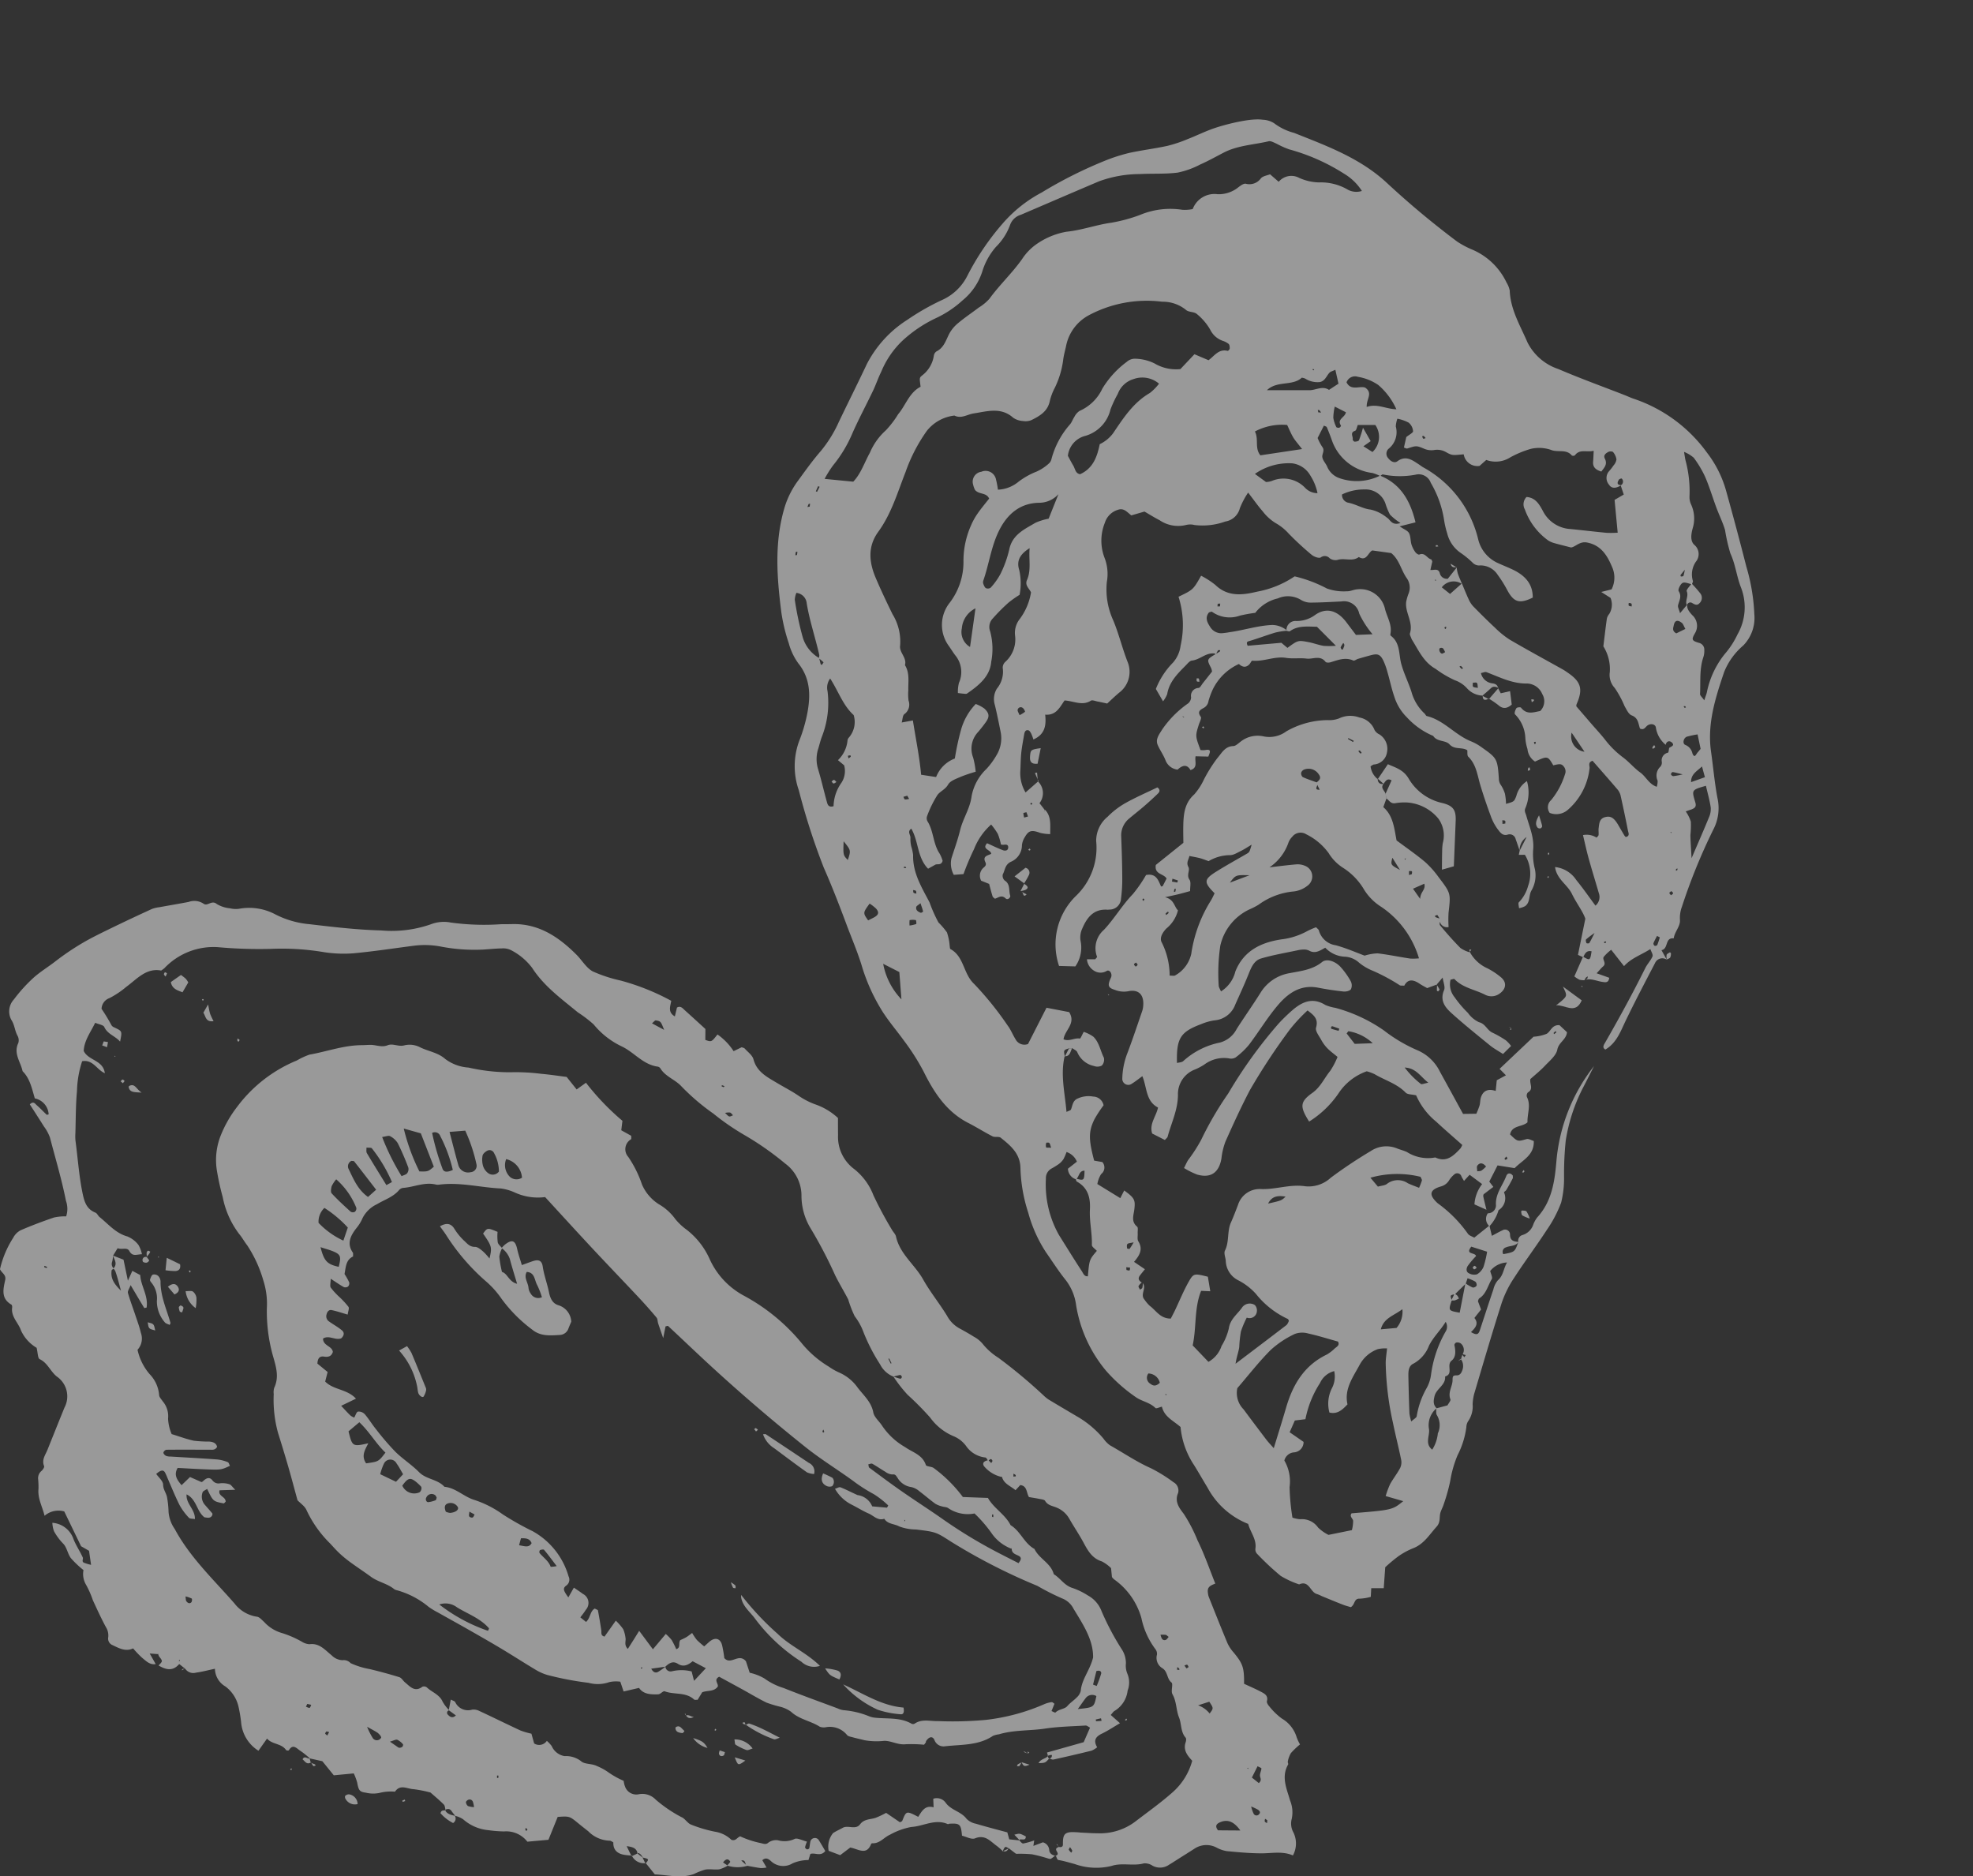 <svg xmlns="http://www.w3.org/2000/svg" width="279.906" height="266.182" viewBox="0 0 279.906 266.182"><rect x="0" y="0" width="279.906" height="266.182" fill="#333333" stroke="none"/><g transform="translate(-3223.783 -2850.729)"><g transform="translate(3223.783 2978.548)"><path d="M508,568.447c-.08-.278-.078-.639-.257-.821-.618-.621-1.3-1.181-1.876-1.693a16.555,16.555,0,0,0-2.433-.482c-.874-.043-1.883-.743-2.613.356a6.71,6.71,0,0,0-1.948.114,4.344,4.344,0,0,1-2.188.027c-.913-.121-1.022-.333-1.234-1.458a8.01,8.01,0,0,0-.482-1.277l-2.829.271-1.626-2c-.526-.117-1.164-.259-1.812-.405l.065.031a12.361,12.361,0,0,0-1.38-1.107c-.491-.3-1.043-1.068-1.628-.062a.435.435,0,0,1-.385-.032c-.661-.98-1.959-.773-2.707-1.635-.431.611-.783,1.107-1.218,1.723a5.278,5.278,0,0,1-2.464-4.09,19.749,19.749,0,0,0-.366-2.162,4.931,4.931,0,0,0-1.865-2.869,2.97,2.97,0,0,1-1.479-2.507c-.962.2-1.82.436-2.694.552a1.378,1.378,0,0,1-1.549-.6l.02.041-.9-.712a1.346,1.346,0,0,1,.025-.3c.014-.053.1-.089.109-.139s-.054-.1-.085-.147a2.694,2.694,0,0,0-.025.275c0,.123.013.246.02.369-.908,1.06-1.9.8-2.921.191.612-.614.607-.611.079-1.274a1.3,1.3,0,0,1-.135-.375c-.085-.051-.166-.105-.249-.159l.151-.1.066.3-1.166-.087c.314.555.584,1.03.853,1.506-.851.135-1.383-.455-1.944-.911a14.292,14.292,0,0,1-1.263-1.322c-1.081.511-2.005-.033-2.931-.467a.99.99,0,0,1-.6-1.088,2.226,2.226,0,0,0-.332-1.469c-.669-1.237-1.251-2.52-1.844-3.8a13.046,13.046,0,0,0-.982-2.223,2.975,2.975,0,0,1-.35-2.06,13.852,13.852,0,0,1-1.787-1.693c-.465-.619-.571-1.545-1.1-2.064a8.171,8.171,0,0,1-1.3-1.761,4.061,4.061,0,0,1-.231-1.189,3.412,3.412,0,0,1,2.956,2.2c.348.95.951,1.8,1.365,2.733.087.2-.2.568.164.734a7.961,7.961,0,0,0,1.009.3c-.109-.753-.2-1.367-.287-1.994l-1.132-.65-2.388-4.937a3.011,3.011,0,0,0-2.79.618c-.311-1.3-1-2.453-.862-3.837a12.228,12.228,0,0,0-.047-1.319,1.334,1.334,0,0,1,.452-1.189c.2-.161.456-.544.391-.705-.372-.9.18-1.574.478-2.312.805-2,1.6-4,2.413-5.991a3.4,3.4,0,0,0-1.047-4.371c-.942-.719-1.318-1.948-2.468-2.494-.284-.135-.264-.908-.441-1.613a5.509,5.509,0,0,1-2.22-2.473c-.37-1.093-1.435-1.925-1.248-3.249.018-.133-.025-.358-.116-.41-1.5-.863-1.148-2.213-.871-3.482.168-.767-.508-.993-.739-1.539a13.9,13.9,0,0,1,1.867-4.441,2.509,2.509,0,0,1,1.069-1.083c1.546-.669,3.129-1.264,4.724-1.806a7.315,7.315,0,0,1,1.728-.163,3.385,3.385,0,0,0-.029-2.2c-.6-3.036-1.494-6-2.274-8.995a6.089,6.089,0,0,0-.844-1.547c-.662-1.062-1.347-2.11-2.01-3.145.523-.523.749-.08.97.109.5.428.944.909,1.421,1.36.032.03.141-.02.282-.047a2.44,2.44,0,0,0-1.963-2.269c-.425-1.434-.691-2.824-1.736-3.859-.269-1.316-1.326-2.5-.609-3.993a1.317,1.317,0,0,0-.108-1.038c-.393-.706-.4-1.522-.87-2.238a2.5,2.5,0,0,1,.353-2.909,21.881,21.881,0,0,1,2.819-3.107c.926-.823,2.006-1.481,3-2.245a37.064,37.064,0,0,1,3.851-2.619c1.39-.821,2.856-1.519,4.31-2.228,1.852-.9,3.722-1.776,5.6-2.636a4.48,4.48,0,0,1,1.065-.252c1.381-.253,2.768-.484,4.148-.748a2.378,2.378,0,0,1,2.116.251c.552.428,1.154-.572,1.868.041a4.412,4.412,0,0,0,1.877.612,3.522,3.522,0,0,0,1.3.067,7.905,7.905,0,0,1,5.147.8,13.1,13.1,0,0,0,4.83,1.387c3.39.4,6.773.8,10.187.887a16.843,16.843,0,0,0,7.012-.864,5.114,5.114,0,0,1,2.85-.257,34.835,34.835,0,0,0,7.1.24c.52-.017,1.04,0,1.558-.017,3.791-.111,6.63,1.8,9.166,4.33.788.784,1.386,1.865,2.312,2.377a20.486,20.486,0,0,0,3.979,1.306,32.79,32.79,0,0,1,7.162,2.867c-.129.8-.52,1.622.514,2.212l.3-1.251c.524-.3.813.111,1.128.394.93.835,1.85,1.681,2.905,2.643,0,.407-.007.985-.011,1.551.878.307.878.307,1.724-.774a8.543,8.543,0,0,1,2.288,2.369l1.148-.556c.172.072.347.091.433.188.439.492,1.082.945,1.236,1.522.482,1.806,1.947,2.519,3.337,3.353,1.01.606,2.066,1.14,3.036,1.8a10.487,10.487,0,0,0,2.354,1.226,9.089,9.089,0,0,1,3.262,1.949c0,.821,0,1.63.011,2.44a5.687,5.687,0,0,0,2.308,4.816,8.712,8.712,0,0,1,2.714,3.713,53.663,53.663,0,0,0,2.623,4.89c.178.324.5.606.572.948.551,2.5,2.682,4,3.861,6.11,1.005,1.795,2.333,3.407,3.4,5.17a4.406,4.406,0,0,0,1.669,1.715c.712.388,1.423.784,2.108,1.218a4.218,4.218,0,0,1,1.213.96,9.089,9.089,0,0,0,2.284,2.039,73.085,73.085,0,0,1,6.476,5.407,4.8,4.8,0,0,0,.693.545c1.458.876,2.924,1.739,4.388,2.605a14.111,14.111,0,0,1,3.339,2.9,4.128,4.128,0,0,0,.91.944c1.938,1.087,3.773,2.351,5.82,3.26a21.428,21.428,0,0,1,3.2,1.982,1.343,1.343,0,0,1,.667,1.53c-.56,1.273.225,2.206.816,2.987a21.707,21.707,0,0,1,1.934,3.728c.98,1.98,1.7,4.091,2.525,6.145-.956.351-1.166.636-1.031,1.44a2.089,2.089,0,0,0,.1.433c.878,2.2,1.746,4.4,2.658,6.578a5.288,5.288,0,0,0,.844,1.287c1.331,1.6,1.537,2.168,1.511,4.473.785.367,1.6.71,2.38,1.125.506.269,1.074.533.862,1.341-.056.21.166.556.351.755a9.393,9.393,0,0,0,1.749,1.7,4.63,4.63,0,0,1,2.133,2.71,6.632,6.632,0,0,0,.46.971,10.773,10.773,0,0,0-1.292,1.234,3.64,3.64,0,0,0-.437,1.191c-.037.128.1.325.042.427-1.01,1.765-.19,3.442.281,5.111a4.391,4.391,0,0,1,.232,2.6,2.575,2.575,0,0,0,.245,1.934,3.564,3.564,0,0,1-.075,3.254c-1.453-.644-2.989-.293-4.517-.3-1.621-.008-3.243-.157-4.858-.312a4.64,4.64,0,0,1-1.452-.5,3.061,3.061,0,0,0-3.168.169c-.685.443-1.378.875-2.069,1.31-.5.318-1,.648-1.509.948a2.215,2.215,0,0,1-2.321.151,1.989,1.989,0,0,0-1.243-.344c-1.518.418-3.1-.128-4.584.362a9.1,9.1,0,0,1-5.255-.272c-.766-.2-1.52-.44-2.312-.569-.158-.026-.253-.436-.378-.668l-.019.067c.449-.108.332-.379.175-.641-.221-.37,0-.5.3-.6l-.043-.018c.318.075.629.048.623-.351-.021-1.316.2-1.68,1.216-1.744a12.126,12.126,0,0,1,1.331.069c.815.038,1.629.1,2.444.1a8.294,8.294,0,0,0,5.217-1.619c1.821-1.4,3.706-2.727,5.412-4.253a9.118,9.118,0,0,0,2.723-4.417c-.623-.682-1.332-1.473-.927-2.633.068-.194.1-.515,0-.635-.737-.823-.565-1.929-.939-2.858-.429-1.07-.345-2.285-.938-3.311a.935.935,0,0,1-.094-.428c-.014-.425.165-1.07-.044-1.237-.679-.54-.5-1.53-1.291-2.028a1.707,1.707,0,0,1-.77-1.922,1.048,1.048,0,0,0-.224-.786,11.114,11.114,0,0,1-1.981-4.4,10.072,10.072,0,0,0-3.892-5.508,2.182,2.182,0,0,1-.288-.317c-.044-.446-.089-.884-.125-1.261a5.255,5.255,0,0,0-1.305-.956c-1.433-.446-2.026-1.6-2.665-2.784-.6-1.1-1.31-2.141-1.931-3.231a3.66,3.66,0,0,0-1.773-1.6c-.589-.262-1.3-.31-1.687-.979-.107-.184-.517-.214-.8-.273-.5-.105-1-.178-1.488-.263-.382-.63-.238-1.593-1.234-1.7l-.675.728c-.693-.613-1.656-.882-1.93-1.917a.441.441,0,0,1-.191-.068c-.029-.029,0-.109,0-.166l.161.274a4.55,4.55,0,0,1-2.5-1.525c-.288-.414-.066-.737.611-.856.137.134.275.271.411.409.058-.115.2-.264.164-.338-.2-.446-.4-.11-.6.019-.133-.165-.26-.468-.4-.473a3.814,3.814,0,0,1-2.752-1.655,4.192,4.192,0,0,0-1.671-1.329,7.806,7.806,0,0,1-3.4-2.668,41.565,41.565,0,0,0-3.21-3.246,20.042,20.042,0,0,1-2.012-2.579c.332.11.66.229,1,.308.05.012.215-.182.2-.258-.019-.11-.167-.293-.235-.282a8.925,8.925,0,0,0-.958.239,3.623,3.623,0,0,1-1.9-1.745,26.148,26.148,0,0,1-2.334-4.512,8.555,8.555,0,0,0-1.267-2.315,15.948,15.948,0,0,1-.921-2.386c-.6-1.159-1.283-2.265-1.862-3.445a63.644,63.644,0,0,0-3.467-6.63,8.917,8.917,0,0,1-1.3-4.64,5.647,5.647,0,0,0-2.321-4.564,41.94,41.94,0,0,0-5.81-4.059,34.892,34.892,0,0,1-4.387-3.033,30.8,30.8,0,0,1-4.5-3.84c-.889-.98-2.279-1.378-3-2.563a.575.575,0,0,0-.362-.245c-2.109-.278-3.37-2.067-5.179-2.9a11.524,11.524,0,0,1-3.924-3.089,17.713,17.713,0,0,0-2.252-1.718c-2.329-1.925-4.791-3.7-6.465-6.291a8.722,8.722,0,0,0-3.046-2.548,2.482,2.482,0,0,0-1.273-.226c-.887.013-1.772.111-2.659.164a25.114,25.114,0,0,1-5.977-.425,12.187,12.187,0,0,0-3.765-.129c-2.87.368-5.734.814-8.614,1.081a18.088,18.088,0,0,1-4.2-.159,36.132,36.132,0,0,0-7.524-.467,65.53,65.53,0,0,1-7.557-.244,9.606,9.606,0,0,0-7.572,2.988,4.138,4.138,0,0,1-.456.331c-2.118-.415-3.457,1.228-4.966,2.327a12.442,12.442,0,0,1-2.366,1.582,1.685,1.685,0,0,0-1.123,1.52,25.721,25.721,0,0,1,1.356,2.227c.157.32.344.357.6.482.98.47.968.495.672,1.944-.669-.8-1.771-1.034-2.238-2.071-.133-.3-.762-.372-1.294-.6-.649,1.344-1.552,2.507-1.628,3.991.655,1.39,2.746,1.263,3,3.163-1.145-.484-1.669-1.974-3.219-1.705a14.544,14.544,0,0,0-.733,4.23c-.185,1.978-.166,3.976-.227,5.964a6.76,6.76,0,0,0,.016,1.111c.333,2.471.492,4.96,1,7.414.255,1.227.558,2.256,1.828,2.764.243.1.368.452.593.632,1.252,1,2.28,2.292,3.949,2.751a3.846,3.846,0,0,1,1.555,1.19,4.263,4.263,0,0,1,.5,1.328c-.768.016-1.331.38-1.79-.46-.32-.586-1.064-.13-1.656-.4-.217.351-.44.711-.656,1.079a3.855,3.855,0,0,1-.117.826.875.875,0,0,0,.229.988c-.108.087-.3.165-.311.265-.139,1.018.2,1.783,1.325,2.869-.19-.7-.329-1.232-.48-1.761-.1-.35-.207-.7-.336-1.04a1.534,1.534,0,0,0-.259-.347c.617-.631.164-1.226-.062-1.828l1.5.581c.2.958.394,1.889.623,2.98.221-.488.386-.85.631-1.392l1.12.593c.057,1.507,1.172,2.93.9,4.617-.2.034-.321.076-.335.054-.606-1-1.2-2.008-1.931-3.242-.186.509-.452.853-.381,1.105.3,1.066.7,2.1,1.049,3.154.278.838.593,1.671.791,2.53a2.346,2.346,0,0,1-.479,2.382A7.878,7.878,0,0,0,466,506.561a4.822,4.822,0,0,1,1.358,2.958c-.006.3.323.629.523.925a3.246,3.246,0,0,1,.746,2.428,6.247,6.247,0,0,0,.508,2.207c1.164.356,2.137.725,3.143.938a17.283,17.283,0,0,0,2.194.122c.519.041.991.2,1.109.755-.286.49-.676.4-1.035.4-2.055,0-4.11-.017-6.165.006a.59.59,0,0,0-.416.41c-.012.145.2.368.366.454a1.7,1.7,0,0,0,.654.1c2.211.137,4.423.251,6.631.415a5.511,5.511,0,0,1,1.484.382c.145.054.2.336.306.519-1.263.58-1.263.587-3.657.49-1.258-.05-2.514-.128-3.763-.192-.584.992-.087,1.69.556,2.446l1.2-1.154,1.616.712a.441.441,0,0,0,.219-.112c.412-.4.885-.69,1.326-.151a1.076,1.076,0,0,0,1.128.435,3.315,3.315,0,0,1,1.3.139c.221.063.38.344.829.785l-2.226.075c-.276.838.911.9.857,1.623-.1.081-.21.246-.289.232-1.488-.287-1.487-.292-2.33-2.052-.238.171-.6.294-.652.495a1.766,1.766,0,0,0,.234,1.65c.376.445.768.875,1.145,1.319.037.044.013.139.018.215-.237.56-.7.4-1.128.348-1.116-.834-1.091-2.542-2.536-3.255-.117,1.337,1.234,2.125,1.181,3.507-.342-.067-.707-.027-.85-.188a8.7,8.7,0,0,1-1.312-1.77c-.633-1.252-1.153-2.562-1.72-3.848a8.1,8.1,0,0,0-.357-.8c-.238-.415-.612-.359-1.249.2.345.5.974,1.012.979,1.527.007.731.482,1.218.568,1.857a13.174,13.174,0,0,1,.2,1.974,4.9,4.9,0,0,0,.88,2.456c2.175,4.046,5.5,7.156,8.47,10.554a4.931,4.931,0,0,0,3.183,1.887c.366.039.706.461,1.027.742a5.44,5.44,0,0,0,2.582,1.591,14.3,14.3,0,0,1,2.813,1.239,2.227,2.227,0,0,0,1.048.33c1.416-.191,2.226.854,3.128,1.569a2.283,2.283,0,0,0,1.53.7,1.33,1.33,0,0,1,1.171.419,10.963,10.963,0,0,0,2.707.841c1.415.341,2.823.718,4.211,1.152.313.1.52.505.8.737.719.587,1.373,1.441,2.468.612a.663.663,0,0,1,.625.093c.724.7,1.8,1,2.245,2.04a6,6,0,0,0,.927,1.211.363.363,0,0,0-.166.641c.287.308.647.534,1.117.087l-1.012-.737.288-1.509c.282.152.538.2.626.353a2,2,0,0,0,2.4,1.075,1.775,1.775,0,0,1,1.053.2c1.942.9,3.862,1.856,5.805,2.756a11.044,11.044,0,0,0,1.557.455c.12.428.252.908.385,1.381a1.309,1.309,0,0,0,1.8-.363,4.611,4.611,0,0,1,.686.727,2.434,2.434,0,0,0,1.825,1.436,3.487,3.487,0,0,1,2.329.705c.511.49,1.516.314,2.278.707a8.1,8.1,0,0,1,1.692.943,12.446,12.446,0,0,0,2.092,1.153,3.052,3.052,0,0,0,.185.785,1.687,1.687,0,0,0,1.948,1.117,2.627,2.627,0,0,1,2.409.76,19,19,0,0,0,3.656,2.484c.511.209.845.857,1.357,1.059a19.068,19.068,0,0,0,3.376,1.006,4.327,4.327,0,0,1,2.359,1.162c.636.19.756-.316,1.24-.5a13.282,13.282,0,0,0,2.907.955c.378.087.7.231,1.01,0a1.842,1.842,0,0,1,1.434-.4,3.381,3.381,0,0,0,2.354-.179c.357-.207,1.071.2,1.769.37a4.672,4.672,0,0,0-.268.785c-.016.1.139.271.252.313a.371.371,0,0,0,.335-.141c.091-.355.09-.736.2-1.083a.667.667,0,0,1,1.1-.166c.357.544.673,1.115.978,1.628-.666.839-1.456.184-2.115.416l-.269.863a5.743,5.743,0,0,0-2.255.467,2.523,2.523,0,0,1-3.087-.336c-.343-.3-.719-.544-1.209-.105l.6,1.036a4.045,4.045,0,0,1-.828.078c-.642-.082-1.276-.211-1.913-.323-.376-.116-.122-.909-.844-.746l.843.753a4.755,4.755,0,0,1-2.831-.042c.149-.192.467-.489.423-.559-.317-.512-.662-.348-1.017.117l.663.458a4.7,4.7,0,0,1-1.2.519c-.648.085-1.33-.071-1.972.036a8.988,8.988,0,0,0-1.59.617c-1.794.672-3.6.166-5.583.065l-1.283-1.6-.043.072c.54-.621.515-.666-.409-.866l.074.044c-.234-.3-.379-.723-.883-.667l.1.045c-.146-.742-.675-.925-1.549-1.032.289.6.493,1.021.7,1.444l.035-.1c-.294-.029-.588-.051-.881-.086-1.083-.13-1.785-.642-1.745-1.782a1.727,1.727,0,0,0-.455-.252,4.407,4.407,0,0,1-3.1-1.336c-.46-.362-.921-.722-1.373-1.093-1.288-1.058-1.286-1.06-2.968-.944-.418,1.037-.852,2.109-1.312,3.246l-2.99.268a3.786,3.786,0,0,0-3.307-1.454,18.155,18.155,0,0,1-2.2-.176,6.268,6.268,0,0,1-3.593-1.538,3.5,3.5,0,0,0-1.2-.51l.073.031c-.176-.231-.36-.456-.525-.694-.265-.382-.59-.344-.945-.158Zm112.751,2.867c-.789-1.1-1.7-1.735-2.973-1.125-.508.245-.6.576-.2,1.1C618.6,571.3,619.678,571.305,620.754,571.314Zm2.615-6.728c.507-.429.159-.762.163-1.089s.188-.651.21-.981c.006-.083-.307-.185-.547-.32-.288.575-.539,1.075-.806,1.61Zm-6.974-9.865c.568-.747.568-.747-.05-1.679l-1.586.514A3.622,3.622,0,0,1,616.394,554.721ZM496.863,556.6a9.729,9.729,0,0,0,.767,1.54.692.692,0,0,0,1.236-.018.805.805,0,0,0-.087-.222,2.282,2.282,0,0,0-.445-.464C497.919,557.17,497.48,556.945,496.863,556.6Zm3.241,2.113c.6.412.887.618,1.183.815a.3.3,0,0,0,.2.05.757.757,0,0,0,.382-.138c.077-.081.131-.313.081-.363a2.481,2.481,0,0,0-.8-.635C500.945,558.366,500.648,558.556,500.1,558.71Zm38.9-100.976c-.479-1.209-.476-1.231-1.182-1.348-.126-.022-.294.219-.544.419Zm83.28,110.175a4.95,4.95,0,0,0,.36,1.041.457.457,0,0,0,.736.075c.3-.28.095-.51-.145-.672A8.265,8.265,0,0,0,622.287,567.909ZM512.033,568a3.65,3.65,0,0,0-.164-.767.49.49,0,0,0-.725-.24c-.116.062-.276.225-.259.311a.827.827,0,0,0,.278.538A3.052,3.052,0,0,0,512.033,568Zm35.614-98.476c.268.234.408.442.59.491.154.042.359-.1.541-.163-.142-.136-.263-.333-.431-.391A2.03,2.03,0,0,0,547.647,469.519ZM471.1,538.107c.051.335.025.551.118.679.171.234.447.418.71.151.1-.105.13-.478.057-.526A3.73,3.73,0,0,0,471.1,538.107Zm139.476,5.737c-.2-.14-.3-.27-.421-.289a4.947,4.947,0,0,0-.73-.013,1.906,1.906,0,0,0,.2.564.443.443,0,0,0,.726.026A3.174,3.174,0,0,0,610.578,543.844Zm-122.2,9.513-.191.394c.176.06.364.188.522.157.1-.02.155-.275.229-.425Zm125.036-5.239c-.067-.111-.114-.286-.207-.317s-.253.06-.382.1a2.528,2.528,0,0,0,.289.41C613.137,548.328,613.315,548.187,613.419,548.119Zm-122.314,9.135c-.066.1-.206.234-.179.306.041.114.191.188.3.28l.259-.491Zm79.835-52.908-.115.056.329.678.114-.055Zm25.644,69.332c-.084.171-.2.311-.171.37a2.341,2.341,0,0,0,.356.418c.05-.1.165-.229.137-.3A2.523,2.523,0,0,0,596.583,573.677ZM611.76,548.5l.333.038c-.007-.067.011-.155-.025-.2a1.63,1.63,0,0,0-.256-.211C611.795,548.252,611.777,548.376,611.76,548.5Zm-23.2-27.807-.011.412.344-.029c-.01-.069.007-.167-.033-.2A1.583,1.583,0,0,0,588.56,520.694Zm-40.994-54.979c-.118-.045-.237-.094-.357-.13a.62.62,0,0,0-.063.143,1.222,1.222,0,0,0,.3.134C547.476,465.869,547.526,465.768,547.567,465.716Zm-96.1,25.647-.38-.153c-.007.068-.037.188-.016.2a1.315,1.315,0,0,0,.345.1A.628.628,0,0,0,451.465,491.363ZM515.5,563.532l-.19-.025a1.567,1.567,0,0,0-.016.314c0,.026.112.039.173.059Q515.489,563.706,515.5,563.532Zm3.856,7.4a1.773,1.773,0,0,0-.036.341c0,.027.133.078.183.06s.118-.142.1-.162A1.822,1.822,0,0,0,519.361,570.931Zm102.363-8.456.145.115-.007-.184Zm2.854,7.38-.32-.21c-.016.134-.081.288-.035.393s.206.157.316.232Z" transform="translate(-444.783 -439.453)" fill="rgba(255,255,255,0.5)"/><path d="M588.462,557.415l-.145-.486,5.205-1.467c.31-.71.594-1.364.9-2.064-.253-.128-.441-.31-.618-.3-1.919.117-3.855.149-5.752.434-2.182.327-4.423.172-6.563.815a3.117,3.117,0,0,0-.836.215c-2.08,1.4-4.5,1.212-6.82,1.483a1.375,1.375,0,0,1-1.489-.907c-.264-.574-.761-.464-1.176.158-.038.057-.017.154-.054.213a3.588,3.588,0,0,1-.241.311,19.546,19.546,0,0,0-2.636-.066c-1.086.112-2.051-.509-3.017-.482a9.856,9.856,0,0,1-2.769-.085c-.569-.145-1.142-.266-1.708-.422-.28-.078-.656-.129-.8-.329a3.129,3.129,0,0,0-2.986-1.1,1.676,1.676,0,0,1-.87-.065c-1.294-.835-2.908-1.036-4.085-2.129a4.462,4.462,0,0,0-1.557-.714,17.749,17.749,0,0,1-1.911-.576c-1.182-.578-2.311-1.264-3.466-1.9-1.1-.6-2.2-1.2-3.261-1.776-.822.436-.1.942-.19,1.383-.546.785-1.487.519-2.219.825l-.649,1.068c-.214-.014-.416.034-.5-.045-1.189-1.1-2.817-.645-4.172-1.166-.216-.083-.6.422-.918.431-1.031.029-2.086.017-2.72-.912l-2.187.509c-.183-.542-.319-.945-.47-1.389a4.379,4.379,0,0,0-1.562.059,4.924,4.924,0,0,1-2.943.1,43.651,43.651,0,0,1-5.846-1.115,7.087,7.087,0,0,1-1.616-.711c-1.64-.979-3.244-2.017-4.882-3-1.512-.908-3.044-1.782-4.577-2.655-1.472-.84-2.958-1.656-4.435-2.489a10.977,10.977,0,0,1-1.332-.807,12.049,12.049,0,0,0-4.484-2.352,1.049,1.049,0,0,1-.41-.168c-.981-.8-2.273-1-3.284-1.744-.955-.7-1.953-1.352-2.911-2.051a16.868,16.868,0,0,1-1.544-1.269c-.488-.454-.925-.963-1.384-1.448a16.257,16.257,0,0,1-3.307-4.693c-.243-.562-.864-.96-1.276-1.395-.436-1.589-.85-3.163-1.3-4.726-.471-1.631-.969-3.254-1.475-4.874a17.716,17.716,0,0,1-.6-5.464,2.2,2.2,0,0,1,.065-.879c.727-1.536.272-2.973-.16-4.487a23.334,23.334,0,0,1-.88-6.79,10.786,10.786,0,0,0-.489-3.929A18.14,18.14,0,0,0,474.869,485c-.409-.528-.732-1.124-1.159-1.636a12.619,12.619,0,0,1-2.335-5.242,36.167,36.167,0,0,1-.849-3.909,9.422,9.422,0,0,1,.568-4.813,16.715,16.715,0,0,1,2.309-4.044,20.089,20.089,0,0,1,8.5-6.608,10.187,10.187,0,0,1,1.786-.826c2.453-.429,4.824-1.32,7.352-1.341.445,0,.889-.044,1.335-.041.8.006,1.561.391,2.409.05.747-.3,1.537.263,2.4.007a3.218,3.218,0,0,1,2.161.268c1.181.6,2.548.744,3.6,1.674a6.163,6.163,0,0,0,3.295,1.219,26.617,26.617,0,0,0,5.914.668,28.541,28.541,0,0,1,4.439.223c1.176.1,2.343.282,3.575.436.441.551.9,1.126,1.42,1.776l1.323-.948a35.388,35.388,0,0,0,5.173,5.4c-.045.375-.1.8-.165,1.341l1.415.785c-.012.224.035.446-.036.494a1.635,1.635,0,0,0-.38,2.508,16.135,16.135,0,0,1,1.943,3.916,6.251,6.251,0,0,0,2.425,2.812,7.4,7.4,0,0,1,2.287,2.069,8.379,8.379,0,0,0,1.6,1.509,10.829,10.829,0,0,1,3.259,4.125,11.069,11.069,0,0,0,4.9,5.257,27.508,27.508,0,0,1,8.323,6.9,14.764,14.764,0,0,0,3.7,3.152,8.645,8.645,0,0,0,1.55.874,6.308,6.308,0,0,1,2.545,2.1c.842,1.11,1.936,2.014,2.224,3.529.127.666.81,1.219,1.218,1.838a9.816,9.816,0,0,0,3.3,3.083c1.021.73,2.458,1.07,2.934,2.529.081.249.849.2,1.152.461a19.619,19.619,0,0,1,4.1,4.087l3.555.128c.843,1.49,2.437,2.322,3.221,3.868,1.408.843,1.924,2.581,3.384,3.37.649,1.395,2.331,2,2.736,3.58.942.57,1.508,1.614,2.657,1.956a10.014,10.014,0,0,1,2.193,1.068,4.229,4.229,0,0,1,1.946,2.259,37.577,37.577,0,0,0,2.794,5.284,3.619,3.619,0,0,1,.648,2.072,3.009,3.009,0,0,0,.222,1.52,3.214,3.214,0,0,1,.02,2.355,3.87,3.87,0,0,1-1.863,2.886c-.174.1-.289.3-.533.572l1.313,1.168c-.9.525-1.7,1.064-2.558,1.475-.884.422-1.258.961-.68,1.938a3.31,3.31,0,0,1-.793.483q-2.692.663-5.4,1.257c-.182.041-.4-.09-.6-.141l-.016.09a1.947,1.947,0,0,0,.333-.28c.055-.071.043-.195.061-.3a.707.707,0,0,0-.211-.012c-.141.031-.28.08-.418.123ZM534.17,544.754l-2,.28c.286.544.629.63.964.458a8.472,8.472,0,0,0,1.044-.739.747.747,0,0,0,.973.639,5.865,5.865,0,0,1,2.75.032c.116.454.2.777.343,1.336l1.675-1.794-1.874-.987c-.69.572-1.328.852-2.1.361C535.236,543.888,534.683,544.262,534.17,544.754Zm49.14-16.723a6.006,6.006,0,0,1-2.9-2.282,19.031,19.031,0,0,0-2.378-2.734,4.927,4.927,0,0,1-3.722-.753c-.208-.164-.553-.146-.827-.235a3.539,3.539,0,0,1-.994-.382c-.777-.562-1.5-1.2-2.267-1.771a2.587,2.587,0,0,0-1.142-.6,2.7,2.7,0,0,1-1.959-1.3c-.226-.315-.284-.554-.768-.492a1.832,1.832,0,0,1-.967-.379c-.627-.366-1.221-.788-1.854-1.141-.13-.073-.37.049-.568.082.056.213.048.409.135.473,1.549,1.144,3.09,2.3,4.67,3.395,1.948,1.355,3.951,2.633,5.889,4a69.308,69.308,0,0,0,7.962,4.793c.892.464,1.792.915,2.66,1.359.335-.446.5-.778.036-1.03-.446-.241-1.017-.338-1-1.031l-.134-.2Zm-17.692-5.839.176-.312a12.756,12.756,0,0,0-2.028-1.594,22.732,22.732,0,0,1-2.982-1.914c-2.218-1.608-4.567-3.046-6.705-4.753Q547.3,508.211,540.9,502.35c-2.131-1.951-4.215-3.956-6.33-5.924-.059-.054-.243.029-.37.048-.08.4-.159.794-.332,1.66-.344-1-.54-1.543-.718-2.092-.087-.27-.062-.618-.226-.814q-1.206-1.446-2.5-2.825c-2.18-2.325-4.392-4.621-6.567-6.951-2.273-2.438-4.517-4.9-6.741-7.321a7.888,7.888,0,0,1-4.359-.676,6.93,6.93,0,0,0-1.908-.543c-2.93-.136-5.821-.93-8.782-.542a1.24,1.24,0,0,1-.445-.016c-1.591-.392-3.066.348-4.6.47a.928.928,0,0,0-.594.275c-.838,1.021-2.085,1.386-3.154,2.037a4.364,4.364,0,0,0-2.045,1.952,5.846,5.846,0,0,1-.914,1.483c-.786,1.024-1.378,2.137-.48,3.433.07.1.024.286.038.553-1.048.48-1.028,1.565-1.215,2.49a9.706,9.706,0,0,1,.666,1.187.657.657,0,0,1-.165.583.649.649,0,0,1-.593.086c-.564-.309-1.091-.684-1.867-1.184-.01.611-.142,1.024.008,1.254a9.591,9.591,0,0,0,1.174,1.287,12.234,12.234,0,0,1,1.336,1.442c.141.207-.055.644-.113,1.1-.843-.244-1.537-.485-2.251-.633-.429-.09-.654.225-.752.633a.878.878,0,0,0,.362.975c.6.434,1.267.785,1.828,1.261.421.355.263.8-.1,1.126-.849.336-1.718-.5-2.58.037-.01,1.049,1.3,1.038,1.39,1.9-.2.638-.661.75-1.236.661-.705-.109-.913.317-.957.994l1.453,1.19c-.127.492-.234.913-.348,1.355,1.187,1.209,3.106,1.048,4.368,2.426l-2.1,1.016c.516.543.9.979,1.325,1.383a2.2,2.2,0,0,0,.531.288c.186-.319.312-.8.535-.85a1.176,1.176,0,0,1,.956.366c.581.672,1.037,1.448,1.6,2.138a37.855,37.855,0,0,0,2.748,3.2c1.049,1.032,2.326,1.837,3.356,2.885s2.639.989,3.6,2.079c1.575.143,2.682,1.342,4.131,1.825a14.649,14.649,0,0,1,4.154,2.094,41.085,41.085,0,0,0,4.224,2.376,10.686,10.686,0,0,1,5.1,6.411,1.024,1.024,0,0,1-.355,1.327c-.511.391-.339.748.325,1.657l.785-1.386c.422.292.856.566,1.261.878a1.44,1.44,0,0,1,.425,2.276c-.21.357-.485.677-.768,1.067l.813.646c.643-.6.55-1.522,1.232-1.9.221.129.434.183.452.275q.267,1.407.474,2.824c.048.331-.118.736.459.878l1.6-2.258a8.074,8.074,0,0,1,1.042,1.194,4.3,4.3,0,0,1,.333,1.249c.093.449-.249.987.329,1.563.345-.541.609-.951.869-1.365s.5-.806.742-1.2l1.949,2.621,1.824-2.175a6.447,6.447,0,0,1,.845.87,11.7,11.7,0,0,1,.639,1.287c.675-.208.269-.787.562-1.273.2-.1.544-.238.858-.423.289-.171.547-.392.838-.6a8.109,8.109,0,0,0,.679,1,12,12,0,0,0,1.032.9c.288-.258.5-.449.711-.636.8-.7,1.552-.534,1.821.442a17.472,17.472,0,0,1,.32,1.856c.957,1.056,2.017-.771,3.065.442.128.39.332,1.013.537,1.638a7.077,7.077,0,0,1,2.092.813,9.271,9.271,0,0,0,2.732,1.357c2.532,1.011,5.1,1.934,7.655,2.887a2.818,2.818,0,0,0,.846.254,12.168,12.168,0,0,1,3.66.881,3.268,3.268,0,0,0,.641.167c1.8.222,3.689-.092,5.369.888a.479.479,0,0,0,.417-.035c1.025-.694,2.168-.323,3.256-.355a51.581,51.581,0,0,0,6.849-.173,28.761,28.761,0,0,0,8.284-2.232,3.884,3.884,0,0,1,1.049-.283c.1-.018.222.126.388.228l-.419,1.036c.2.076.5.263.56.206.478-.489,1.307-.477,1.659-.888.418-.49.938-.81,1.362-1.252a1.8,1.8,0,0,0,.564-.919c.149-1.7,1.328-2.962,1.754-4.749.038-2.512-1.432-4.693-2.774-6.907a3.032,3.032,0,0,0-1.4-1.377,33.5,33.5,0,0,1-3.732-1.875A83.452,83.452,0,0,1,574.679,527c-2.11-1.353-2.1-1.365-4.968-1.715a6.683,6.683,0,0,1-2.368-.437c-.693-.382-1.632-.308-2.11-1.082-.924.316-1.5-.434-2.217-.743-.808-.351-1.561-.828-2.348-1.227a5.642,5.642,0,0,1-2.43-2.282c.294-.085.6-.284.789-.208.82.324,1.6.741,2.409,1.1a2.614,2.614,0,0,1,2.082,1.6Zm-73.9-6.288c1.771-.245,1.771-.245,2.747-1.525-1.332-1.251-2.242-2.921-3.707-4.307l-1.532,1.291c.526,2.164.578,2.2,2.806,1.693C491.571,513.979,490.989,514.837,491.718,515.9Zm11.837-47.018c.459,1.746.827,3.239,1.249,4.714a1.435,1.435,0,0,0,1.738,1,.907.907,0,0,0,.847-1.065,22.891,22.891,0,0,0-1.606-4.829Zm-6.495-.477a28.376,28.376,0,0,0,2.218,6.081c1.238.029,1.238.029,2.049-.669-.6-1.538-1.212-3.111-1.843-4.732Zm-.306,6.754c.306-.148.633-.21.787-.408a.98.98,0,0,0,.17-.8,36.566,36.566,0,0,0-1.481-3.437,2.762,2.762,0,0,0-1.1-1.025c-.227-.129-.63.051-1.135.116A33.619,33.619,0,0,0,496.754,475.164Zm-7.63,7.288a16.99,16.99,0,0,0-3.319-2.784,2.692,2.692,0,0,0-.832,2.121,11.472,11.472,0,0,0,3.522,2.52C488.731,483.614,488.933,483.019,489.124,482.452Zm4.02-5.366c-1.127-1.46-2.11-2.743-3.111-4.012-.062-.079-.256-.055-.394-.08a.853.853,0,0,0-.417,1.122c.7,1.438,1.3,2.956,2.769,4Zm-5.664-1.476a4.51,4.51,0,0,0-.65.987c-.082.326-.166.826.007,1.012.847.915,1.771,1.761,2.695,2.6a.613.613,0,0,0,.586.018.639.639,0,0,0,.217-.562A10.633,10.633,0,0,0,487.48,475.611ZM502.1,535.925a23.886,23.886,0,0,0,6.912,3.736c.049-.124.176-.315.135-.363-1.225-1.415-2.994-2.021-4.531-2.967A2.712,2.712,0,0,0,502.1,535.925Zm1.919-61.646a20.609,20.609,0,0,0-1.777-4.807.814.814,0,0,0-1.157-.441,34.9,34.9,0,0,0,1.448,5.008C502.718,474.673,503.293,474.615,504.021,474.28ZM495.388,476a21.249,21.249,0,0,0-2.837-4.769c-.094-.148-.514-.085-.783-.121.016.264-.059.582.061.785.887,1.5,1.812,2.98,2.769,4.539Zm15.173-1.487a5.426,5.426,0,0,0-.694-2.633.692.692,0,0,0-.927-.344c-.292.148-.65.441-.7.722a3.172,3.172,0,0,0,.086,1.507,2,2,0,0,0,.772,1.013A1.09,1.09,0,0,0,510.561,474.509ZM496.969,517.45c-.331-.554-.589-1.073-.929-1.532a.994.994,0,0,0-1.79.027,7.888,7.888,0,0,0-.529,1.5l2.24,1.074C496.341,518.12,496.627,517.814,496.969,517.45Zm-11.717-32.215c.508,2,.944,2.426,2.586,2.792.355-1.418.276-1.728-.68-2.15C486.624,485.641,486.048,485.5,485.252,485.236Zm28.586-9.855a2.934,2.934,0,0,0-2.247-2.634,2.312,2.312,0,0,0,.555,2.537A1.419,1.419,0,0,0,513.838,475.38Zm-16.983,43.686a1.846,1.846,0,0,0,2.334.993c.308-.069.519-.669.3-.89a6.7,6.7,0,0,0-.8-.729C497.939,517.885,497.63,518,496.854,519.066Zm98.466,29.857a1.15,1.15,0,0,0-1.544.323c-.366.483-.707.984-1.09,1.515C594.985,550.528,594.985,550.528,595.321,548.923ZM518.759,530.48c-.725-.95-1.236-1.649-1.792-2.307-.078-.092-.4-.026-.578.041a.424.424,0,0,0-.075.392c.529.659,1.293,1.126,1.594,1.98A4.825,4.825,0,0,0,518.759,530.48Zm-15.731-7.717a1.872,1.872,0,0,0,.614.171c.759-.067,1.218-.412,1.114-.779a1.18,1.18,0,0,0-1.283-.607C502.776,521.693,502.807,522.2,503.028,522.762Zm10.4,4.763c.771.112,1.372.411,1.773-.3-.266-.678-.839-.711-1.509-.691C513.617,526.8,513.545,527.065,513.423,527.526Zm-11.69-6.747c-.07-.122-.114-.286-.219-.357a.82.82,0,0,0-1.264.346c-.16.258.016.672.3.641a4.247,4.247,0,0,0,1.022-.268C501.661,521.108,501.682,520.9,501.734,520.779Zm93.116,26.516.513.191a16.272,16.272,0,0,0,.631-1.737c.069-.275-.14-.538-.671-.376C595.176,545.966,595.012,546.63,594.85,547.295Zm.382,4.947.037.247.785-.05-.08-.368Zm-88.866-29.489c-.018.3-.1.528-.02.684a.509.509,0,0,0,.474.155c.13-.048.194-.278.286-.429Zm50.207-11.644a1.4,1.4,0,0,0-.118.3c-.007.036.082.09.129.136.044-.047.131-.1.123-.137A1.708,1.708,0,0,0,556.574,511.109ZM568.2,524.04l-.118-.148,0,.252Zm-37.276,20.88c-.033-.031-.08-.094-.1-.087a.585.585,0,0,0-.139.107c.034.033.084.1.1.094A.62.62,0,0,0,530.919,544.92Zm49.788-21.728-.184-.044a1.838,1.838,0,0,0,0,.333c0,.026.112.038.172.056C580.7,523.423,580.7,523.307,580.707,523.193Z" transform="translate(-439.781 -436.129)" fill="rgba(255,255,255,0.5)"/><path d="M575.363,554.053a5.39,5.39,0,0,1-.654.5c-.1.056-.28,0-.415-.038a20.821,20.821,0,0,0-2.273-.592,18.231,18.231,0,0,0-2.317-.065c.1-.059.19-.118.284-.179l.045.112-.339.017-1-.767.044.042c-.545-.315-.545-.315-.889.43l-.008-.068a8.961,8.961,0,0,0-.8-.7c-.924-.645-1.655-1.675-3.106-1.083-.489.2-1.236-.235-1.847-.376-.142-1.641-.3-1.788-1.8-1.7-.072,0-.159.081-.21.059-1.787-.8-3.445.294-5.17.4a9.871,9.871,0,0,0-3.04,1.1c-.854.367-1.448,1.28-2.52,1.211a.211.211,0,0,0-.159.116c-.648,1.653-1.783.709-2.952.49l-1.43,1.083-1.634-.615a3.043,3.043,0,0,1,.623-2.516c.428-.283.909-.485,1.358-.741.777-.443,1.828.353,2.483-.514.569-.754,1.43-.664,2.187-.906a12.567,12.567,0,0,0,1.5-.709l1.961,1.338c.115-.072.292-.117.332-.219.576-1.422.571-1.423,2.262-.553.491-.779.96-1.7,2.18-1.347-.02-.537-.033-.88-.047-1.22a1.553,1.553,0,0,1,1.8.62c.778,1.034,2.163,1.194,2.93,2.237a2.6,2.6,0,0,0,1.322.688c1.484.442,2.986.827,4.454,1.225l.274.988,1.483.154-.1-.037c.2.168.422.5.6.474a10.387,10.387,0,0,0,1.556-.439c-.03.2-.061.409-.117.78l1.35-.508a1.213,1.213,0,0,1,.9,1.093c.041.5.419.721.876.816C575.344,554.12,575.363,554.053,575.363,554.053Z" transform="translate(-425.611 -418.686)" fill="rgba(255,255,255,0.5)"/><path d="M465.385,490.95c-.246-.128-.565-.19-.7-.381a4.578,4.578,0,0,1-1.119-3.017,3.524,3.524,0,0,0-.822-2.662c-.087-.1-.184-.281-.149-.378.092-.257.2-.6.4-.7a.84.84,0,0,1,.745.177,1.15,1.15,0,0,1,.346.772c-.026,2.089.856,3.951,1.411,5.894C465.513,490.705,465.456,490.773,465.385,490.95Z" transform="translate(-441.311 -430.809)" fill="rgba(255,255,255,0.5)"/><path d="M466.5,448.235a7.216,7.216,0,0,1,.675.527,3.111,3.111,0,0,1,.364.529l-.819,1.4c-.688-.276-1.477-.461-1.655-1.448C465.481,448.948,465.9,448.653,466.5,448.235Z" transform="translate(-440.828 -437.741)" fill="rgba(255,255,255,0.5)"/><path d="M464.611,481.811l1.883.917c.123.637-.161.931-.668.962a9.9,9.9,0,0,1-1.393-.115C464.494,482.97,464.543,482.487,464.611,481.811Z" transform="translate(-440.951 -431.193)" fill="rgba(255,255,255,0.5)"/><path d="M533.268,537.32c.192-.079.421-.268.57-.217a16.42,16.42,0,0,1,1.819.742c.777.368,1.534.776,2.5,1.268-.37.107-.62.271-.816.222a16.3,16.3,0,0,1-4.039-2.088Z" transform="translate(-427.528 -420.412)" fill="rgba(255,255,255,0.5)"/><path d="M531.971,538.982a3.077,3.077,0,0,1,2.582,1.294c-.342.092-.65.286-.87.213a7.6,7.6,0,0,1-1.545-.76C532.018,539.654,532.044,539.34,531.971,538.982Z" transform="translate(-427.781 -420.044)" fill="rgba(255,255,255,0.5)"/><path d="M468.249,488.183a3.421,3.421,0,0,1-1.427-2.414c.406.014.807-.085,1.042.068a1.417,1.417,0,0,1,.491.868A6.816,6.816,0,0,1,468.249,488.183Z" transform="translate(-440.485 -430.425)" fill="rgba(255,255,255,0.5)"/><path d="M487.532,546.885a1.515,1.515,0,0,1-1.727-.756c-.07-.1-.093-.352-.028-.411a.761.761,0,0,1,.523-.216A1.432,1.432,0,0,1,487.532,546.885Z" transform="translate(-436.796 -418.774)" fill="rgba(255,255,255,0.5)"/><path d="M468.926,452.906c.19-.332.37-.646.669-1.171.125.588.177.982.3,1.354a8.98,8.98,0,0,0,.48,1.015C469.232,454.266,469.274,453.409,468.926,452.906Z" transform="translate(-440.075 -437.058)" fill="rgba(255,255,255,0.5)"/><path d="M499.1,548.172a.735.735,0,0,1-.235,1.04,6.066,6.066,0,0,1-1.784-1.386c.127-.534.485-.345.729-.42l-.106-.055c.3.618.9.711,1.47.852Z" transform="translate(-434.586 -418.412)" fill="rgba(255,255,255,0.5)"/><path d="M529.11,540.222a3.543,3.543,0,0,1-2.04-1.4C528.363,539.233,528.6,539.385,529.11,540.222Z" transform="translate(-428.736 -420.075)" fill="rgba(255,255,255,0.5)"/><path d="M565.968,551.124l-.765-.808c.759-.207.759-.207,1.628.246,0,.772-.724.206-.966.525Z" transform="translate(-421.3 -417.86)" fill="rgba(255,255,255,0.5)"/><path d="M465.649,486.4l-.936-1.093c.57-.451,1.055-.563,1.42,0C466.419,485.752,466.257,486.13,465.649,486.4Z" transform="translate(-440.896 -430.586)" fill="rgba(255,255,255,0.5)"/><path d="M461.895,462.372c-1.09-.077-1.65-.01-1.834-.758a.223.223,0,0,1,.084-.195C460.959,461.043,461.059,461.791,461.895,462.372Z" transform="translate(-441.804 -435.189)" fill="rgba(255,255,255,0.5)"/><path d="M521.775,553.9a1.9,1.9,0,0,1-1.98-1.065l-.034.1.85-.411-.1-.045.883.667-.074-.044.409.866Z" transform="translate(-430.162 -417.412)" fill="rgba(255,255,255,0.5)"/><path d="M532.013,541.109l1.5.456C532.477,542.321,532.477,542.321,532.013,541.109Z" transform="translate(-427.773 -419.629)" fill="rgba(255,255,255,0.5)"/><path d="M569.587,541.312c-.559.627-.559.627-1.515.66.311-.63,1.025-.6,1.35-1.023l-.086-.011.236.464Z" transform="translate(-420.741 -419.663)" fill="rgba(255,255,255,0.5)"/><path d="M526.241,538.15c-.105.086-.226.256-.316.241-.418-.068-.886-.112-.956-.678a.235.235,0,0,1,.087-.191c.54-.288.762.2,1.08.455A.578.578,0,0,1,526.241,538.15Z" transform="translate(-429.146 -420.346)" fill="rgba(255,255,255,0.5)"/><path d="M463.382,490.624c-.93-.243-.93-.243-1.064-1.159C463.192,489.681,463.192,489.681,463.382,490.624Z" transform="translate(-441.363 -429.7)" fill="rgba(255,255,255,0.5)"/><path d="M462.279,481.7l.374.483c-.18.405-.507.4-.839.252-.078-.033-.133-.258-.105-.372a.435.435,0,0,1,.624-.315Z" transform="translate(-441.484 -431.214)" fill="rgba(255,255,255,0.5)"/><path d="M457.134,456.122l.6.093-.129.729-.691-.253C456.982,456.515,457.05,456.339,457.134,456.122Z" transform="translate(-442.417 -436.203)" fill="rgba(255,255,255,0.5)"/><path d="M530.981,540.531c-.075.235-.078.415-.159.464-.271.166-.558.146-.675-.19-.049-.143.055-.339.088-.511Z" transform="translate(-428.139 -419.789)" fill="rgba(255,255,255,0.5)"/><path d="M466.628,487.663a.532.532,0,0,1,.038.207c-.051.2-.123.388-.188.583-.114-.041-.293-.051-.33-.128a1.968,1.968,0,0,1-.137-.587c-.007-.053.062-.124.112-.172s.134-.118.172-.1A2.109,2.109,0,0,1,466.628,487.663Z" transform="translate(-440.643 -430.091)" fill="rgba(255,255,255,0.5)"/><path d="M566.914,540.741c-.14-.1-.276-.2-.423-.286-.054-.031-.135-.014-.2-.022v-.06c.043.053.077.125.133.154.136.068.282.117.424.174Z" transform="translate(-421.089 -419.773)" fill="rgba(255,255,255,0.5)"/><path d="M566.075,541.7l1.111.343c-.727.3-.848.258-1.122-.354Z" transform="translate(-421.132 -419.516)" fill="rgba(255,255,255,0.5)"/><path d="M526.219,536.157c.4-.178.591.141,1.123.206-.739.361-.929.011-1.157-.257Z" transform="translate(-428.909 -420.606)" fill="rgba(255,255,255,0.5)"/><path d="M462.24,481.9a3.719,3.719,0,0,1-.051-.617.419.419,0,0,1,.19-.312c.078-.032.216.081.329.13a1.841,1.841,0,0,1-.159.318c-.112.151-.247.286-.367.43C462.186,481.849,462.24,481.9,462.24,481.9Z" transform="translate(-441.39 -431.358)" fill="rgba(255,255,255,0.5)"/><path d="M481.9,541.827c-.59.39-.845-.141-1.2-.445.3-.582.707-.018,1.053-.1.007,0-.067-.031-.057-.028.066.216.122.429.179.642Z" transform="translate(-437.778 -419.628)" fill="rgba(255,255,255,0.5)"/><path d="M492.949,546.333l-.344.121a1.139,1.139,0,0,1-.061-.179c.114-.059.235-.1.355-.151Z" transform="translate(-435.469 -418.651)" fill="rgba(255,255,255,0.5)"/><path d="M481.687,541.776c.192.072.388.135.575.219.049.023.07.106.105.161-.112.029-.29.116-.326.075a3.111,3.111,0,0,1-.33-.519Z" transform="translate(-437.586 -419.512)" fill="rgba(255,255,255,0.5)"/><path d="M472.979,455.778a1.057,1.057,0,0,1,.3.2c.024.031-.093.167-.145.256-.056-.042-.152-.075-.161-.125A1.429,1.429,0,0,1,472.979,455.778Z" transform="translate(-439.288 -436.27)" fill="rgba(255,255,255,0.5)"/><path d="M464.379,447.9c.105.052.3.13.3.155a2.848,2.848,0,0,1-.2.467c-.082-.1-.208-.194-.233-.308C464.225,448.126,464.329,448.009,464.379,447.9Z" transform="translate(-440.988 -437.805)" fill="rgba(255,255,255,0.5)"/><path d="M459.669,460.859l-.249.311-.317-.265c.093-.093.176-.239.283-.26C459.464,460.629,459.575,460.78,459.669,460.859Z" transform="translate(-441.99 -435.321)" fill="rgba(255,255,255,0.5)"/><path d="M468.945,451.094c.021.043.07.1.057.126a.531.531,0,0,1-.141.118l-.1-.232Z" transform="translate(-440.108 -437.183)" fill="rgba(255,255,255,0.5)"/><path d="M458.459,457.819l.062.117-.176.017Z" transform="translate(-442.138 -435.872)" fill="rgba(255,255,255,0.5)"/><path d="M463.574,481.62l.124.153-.136.04Z" transform="translate(-441.121 -431.23)" fill="rgba(255,255,255,0.5)"/><path d="M467.4,483.323c.017.059.063.129.045.171s-.1.076-.153.112l-.085-.281Z" transform="translate(-440.41 -430.898)" fill="rgba(255,255,255,0.5)"/><path d="M466.847,530.6l-.02-.041-.461.277c.028-.063.043-.169.086-.182A2.274,2.274,0,0,1,466.847,530.6Z" transform="translate(-440.574 -421.687)" fill="rgba(255,255,255,0.5)"/><path d="M479.466,542.586c-.036.031-.087.094-.1.087a.7.7,0,0,1-.137-.123l.184-.143Z" transform="translate(-438.066 -419.376)" fill="rgba(255,255,255,0.5)"/><path d="M526.208,536.138c0-.055.024-.121,0-.16s-.091-.029-.14-.042c.056.081.114.164.171.25Z" transform="translate(-428.932 -420.638)" fill="rgba(255,255,255,0.5)"/><path d="M529.747,538l-.15-.094.155-.194c.036.051.1.1.1.154S529.784,537.952,529.747,538Z" transform="translate(-428.244 -420.293)" fill="rgba(255,255,255,0.5)"/><path d="M533.363,537.274a2.392,2.392,0,0,1-.368-.112c-.035-.017-.03-.117-.044-.178.1-.007.272-.055.3-.013a1.03,1.03,0,0,1,.081.372Z" transform="translate(-427.59 -420.44)" fill="rgba(255,255,255,0.5)"/><path d="M566.756,540.7l.272-.093-.233-.2c.006.11.013.219.024.331Z" transform="translate(-420.997 -419.768)" fill="rgba(255,255,255,0.5)"/><path d="M566.172,541.69a2.957,2.957,0,0,1-.311.539c-.053.06-.231.01-.35.01.042-.085.062-.2.129-.246.171-.11.363-.188.545-.286A.079.079,0,0,0,566.172,541.69Z" transform="translate(-421.24 -419.516)" fill="rgba(255,255,255,0.5)"/><path d="M578.484,536.788l-.151-.067.191-.214c.035.053.1.11.1.155S578.532,536.747,578.484,536.788Z" transform="translate(-418.74 -420.527)" fill="rgba(255,255,255,0.5)"/><path d="M564.658,551.881c-.148.421-.417.589-.853.4l.008.068.889-.43Z" transform="translate(-421.573 -417.529)" fill="rgba(255,255,255,0.5)"/><path d="M570.533,551.812l-.326-.38c.042,0,.109,0,.118.014.052.11.092.226.151.343Z" transform="translate(-420.325 -417.616)" fill="rgba(255,255,255,0.5)"/><path d="M505.754,481.212a4.838,4.838,0,0,1,.461-.477c1.026-.805,1.49-.619,1.761.635.154.709.4,1.4.656,2.255.608-.219,1.061-.387,1.519-.544.869-.3,1.317-.1,1.443.748.185,1.25.639,2.428.886,3.647.185.913.527,1.6,1.338,1.845a2.573,2.573,0,0,1,1.825,2.337c-.121.284-.271.618-.4.96a1.349,1.349,0,0,1-1.168.915c-1.377.081-2.777.234-3.976-.753a20.586,20.586,0,0,1-4.351-4.382,12.9,12.9,0,0,0-2.2-2.459,30.091,30.091,0,0,1-5.62-6.519c-.266-.424-.577-.821-.918-1.3.845-.464,1.493-.48,2.008.29a8.51,8.51,0,0,0,1.337,1.678c.5.445.846.968,1.648.958.373,0,.783.362,1.115.635a9.2,9.2,0,0,1,.924,1.01c.378-1.589.338-1.734-.909-3.536.611-.837.613-.843,2.053-.242a6.98,6.98,0,0,0,.026,1.481c.068.308.405.557.623.833a3.7,3.7,0,0,0-.4,1.2,15.314,15.314,0,0,0,.379,2.175c.786.195.97,1.4,2.143,1.677-.378-1.281-.732-2.385-1.024-3.506A3.143,3.143,0,0,0,505.754,481.212Zm5.725,6.97a11.94,11.94,0,0,0-.669-1.722c-.4-.686-.31-1.791-1.484-1.865-.471.823.219,1.526.253,2.3a1.757,1.757,0,0,0,.331.807A1.215,1.215,0,0,0,511.479,488.183Z" transform="translate(-434.598 -431.976)" fill="rgba(255,255,255,0.5)"/><path d="M543.949,531.892a2.6,2.6,0,0,1-2.625-.582,24.958,24.958,0,0,1-6.624-6.171c-.7-.934-1.694-1.683-1.925-2.927a2.24,2.24,0,0,1,0-.379,40.383,40.383,0,0,0,5.184,5.527C539.732,529.088,542.036,530.022,543.949,531.892Z" transform="translate(-427.626 -423.388)" fill="rgba(255,255,255,0.5)"/><path d="M544.882,532.452c2.835,1.281,5.434,3.036,8.56,3.287.117.574.043,1.009-.431.948a13.254,13.254,0,0,1-3.221-.638A14.82,14.82,0,0,1,544.882,532.452Z" transform="translate(-425.263 -421.318)" fill="rgba(255,255,255,0.5)"/><path d="M535.368,502.76c.139,0,.313-.054.41.01,2.034,1.343,4.056,2.7,6.087,4.051a1.333,1.333,0,0,1,.745,1.577,2.841,2.841,0,0,1-1.005-.231c-1.568-1.114-3.108-2.269-4.65-3.421A3.814,3.814,0,0,1,535.368,502.76Z" transform="translate(-427.118 -427.112)" fill="rgba(255,255,255,0.5)"/><path d="M492.16,492.92l1.129-.625a6.977,6.977,0,0,1,.635.976c.679,1.6,1.33,3.217,1.986,4.829a.765.765,0,0,1,.09.424,2.548,2.548,0,0,1-.367.933c-.159.2-.663-.165-.765-.576-.087-.354-.1-.728-.19-1.08A10.686,10.686,0,0,0,492.16,492.92Z" transform="translate(-435.544 -429.148)" fill="rgba(255,255,255,0.5)"/><path d="M542.738,530.549a8.041,8.041,0,0,1,1.779.319c.563.243.523.755.245,1.255C543.387,531.537,543.387,531.537,542.738,530.549Z" transform="translate(-425.681 -421.689)" fill="rgba(255,255,255,0.5)"/><path d="M542.535,507.406a13.177,13.177,0,0,1,1.328.627.907.907,0,0,1-.043,1.181,1,1,0,0,1-.79-.024C542.316,508.84,542.168,508.253,542.535,507.406Z" transform="translate(-425.759 -426.202)" fill="rgba(255,255,255,0.5)"/><path d="M531.553,520.331a3.443,3.443,0,0,1,.625.445c.072.086.03.266.038.4-.124-.025-.312-.009-.361-.085A4.388,4.388,0,0,1,531.553,520.331Z" transform="translate(-427.862 -423.681)" fill="rgba(255,255,255,0.5)"/><path d="M534.314,502.184c.078-.059.178-.178.223-.16a1.361,1.361,0,0,1,.315.241l-.27.244Z" transform="translate(-427.324 -427.252)" fill="rgba(255,255,255,0.5)"/></g><g transform="matrix(0.891, 0.454, -0.454, 0.891, 3371.553, 2850.729)"><path d="M95.432,155.646c.065.05.132.1.2.151.572.487.227,1.5,1.062,1.843a5.449,5.449,0,0,0,1.086.454c1.1.176,2.14.946,3.474.254,0-.388.011-.853,0-1.317-.04-1.468-.169-2.939-.111-4.4.061-1.5.139-1.5,2.1-1.962l1.243,1.681-1.185.54c.244,2.687,1.782,4.893,2.446,7.438l3.054,1.066a4.048,4.048,0,0,0,.635-2.862,8.382,8.382,0,0,0-.213-2.684c-.439-1.289.2-2.388.341-3.565a1.34,1.34,0,0,1,1.45-1.058,1.107,1.107,0,0,1,.647.637,1.046,1.046,0,0,1-.865,1.468,13.481,13.481,0,0,0,.155,2.137,17.672,17.672,0,0,0,.785,2.059c.236.655.288,1.376.614,2.363,1.438-2.969,2.71-5.58,3.959-8.2a1.671,1.671,0,0,0,.012-.678c-.116-.074-.182-.155-.244-.152a12.49,12.49,0,0,1-5.672-1.125,8.77,8.77,0,0,0-3.116-.571,3.182,3.182,0,0,1-2.808-1.663c-.255-.417-.757-.82-.758-1.232-.008-1.419-.979-2.544-1.053-3.923-.047-.9-.147-1.8-.242-2.7a3.218,3.218,0,0,1,1.851-3.463c1.942-.885,3.384-2.535,5.455-3.22a4.6,4.6,0,0,0,2.662-2.7,65.936,65.936,0,0,1,3.339-5.955,3.989,3.989,0,0,1,3.189-2.042c.49-.049.976-.165,1.465-.177a5.564,5.564,0,0,0,3.919-1.143c1.782-.048,2.2-1.4,2.6-2.746a2.355,2.355,0,0,0,.005-.575c-1.594-.416-3.218-.808-4.823-1.267a9.936,9.936,0,0,1-4.2-2.032c-.6.147-1.127.461-1.5.334-1.688-.576-3.412-.219-5.112-.332a6.134,6.134,0,0,0-1.181.143,7.952,7.952,0,0,0-2.153,4.658,14.093,14.093,0,0,1-1.89,5.406c-2.14-1.265-2.453-1.891-1.44-3.827.666-1.271.553-2.626.839-3.931a10.975,10.975,0,0,0,.026-2.244c-.59-.135-1.227-.232-1.831-.431a5.377,5.377,0,0,1-1.313-.662c-.535-.365-1.367-.738-1.457-1.223-.24-1.285-1.091-1.427-2.182-1.627a23.749,23.749,0,0,0-1.005,3.512,89.441,89.441,0,0,0-1.149,10.244c-.036,2.7.085,5.412.222,8.113a9.859,9.859,0,0,0,.576,2.376c.616,1.959-.054,3.226-2.033,3.613a11.624,11.624,0,0,1-2.075.02c0-.519-.032-.9.005-1.273a21.632,21.632,0,0,0,.345-3.42,48.019,48.019,0,0,1,.436-7.587,65.684,65.684,0,0,1,1.872-12.094,25.171,25.171,0,0,1,.874-2.553c.693-1.705,1.716-2.968,3.827-2.786a5.833,5.833,0,0,0,1.445-.281,22.111,22.111,0,0,1,7.583-.275,21.874,21.874,0,0,0,5.627.342,6.321,6.321,0,0,1,4.157,1.288c1.836,1.238,3.66,2.493,5.615,3.825l1.666-.876a11.506,11.506,0,0,0-.124-1.251c-.081-.39-.3-.757-.354-1.148-.13-.962.32-1.555,1.46-1.73l-.555-1.419.84-1.216-1.219-.407,2.223-6.252a5.962,5.962,0,0,0,1.461-1.2c.386-.55.061-1.5,1.074-1.929l1.4.406c.4.981-.395,1.8-.1,2.824.238.832-.25,1.906-.523,2.84s-.674,1.807-.984,2.617c.2.691,1.082,1.041.543,1.851a.694.694,0,0,0,.177.645c1.077.781,1.1,2.092,1.7,3.158-.353.954-1.778,1.347-1.425,2.652,1.453.449,1.427.42,2.384-.472.225-.21.694-.157,1.04-.223.991,1.778-.185,3.109-.674,4.664-.744.239-1.507.486-2.335.754v2.582l.852.405c-.234.485-.468.968-.749,1.553a.558.558,0,0,0,.09.3c.407.5.837.988,1.26,1.481l-1.862.092a5.208,5.208,0,0,1-.337-3.058l-2.181-.373c-.094.342-.2.712-.313,1.139-.23-.151-.441-.262-.622-.41a.618.618,0,0,0-1.02.2,3.485,3.485,0,0,0-.288,1.164,1.929,1.929,0,0,1-.639,1.234c-1.226,1.162-1,1.853.634,2.318.079.021.162.028.242.046a18.4,18.4,0,0,1,5.556,1.859c.3.18.765.077,1.087.1.421-.933.778-1.72,1.133-2.506l.975,1.141c.354-.5.654-.964.995-1.395a.7.7,0,0,1,1.2.029c.425.847.958.653,1.571.424-.1.768-.828.985-1.226,1.479a.652.652,0,0,0,.083,1.045c1.314-1.018,1.314-1.018,1.121-2.5a.838.838,0,0,1,.042-1.127,2.29,2.29,0,0,0,.729-1.991,3.947,3.947,0,0,1,.034-1.218c.826-2.969-.123-5.7-1.207-8.36a25.332,25.332,0,0,1-1.36-14.42c0,1.165.017,2.33,0,3.494a24.808,24.808,0,0,0,1.223,7.751,46.646,46.646,0,0,0,2.128,4.7,14.1,14.1,0,0,1,1.285,3.433,17.552,17.552,0,0,1-.05,4.339c-.291,2.753-.769,5.486-1.053,8.239a15.053,15.053,0,0,0,.048,3.915c.725,4.445,1.565,8.87,2.383,13.3a6.983,6.983,0,0,0,.469,1.391,3.684,3.684,0,0,1,.536,2.341,1.632,1.632,0,0,0,.147.959,12.052,12.052,0,0,1,.695,4.091,15.938,15.938,0,0,0,.733,3.754,25.81,25.81,0,0,1,.676,3.368c.071.4.049.822.115,1.224.114.684.663,1.181.428,2.063-.4,1.485-.481,3.03-1.6,4.259a10.174,10.174,0,0,0-1.37,2.029,22.959,22.959,0,0,0-.91,2.141c.375.889.744,1.759,1.162,2.749l-1.582.8.5,1.125a6.78,6.78,0,0,1-1.277.941c-.777.345-.194,1.018-.581,1.651-.313.054-.767.158-1.228.2-1.053.106-2.108.185-3.162.272a5.011,5.011,0,0,0-.734.048c-.967.222-1.888-1.289-2.874-.073a12.638,12.638,0,0,1-2.9.111,38.215,38.215,0,0,1-4.459-1.294.92.92,0,0,1-.478-.531c-.441-1.276-1.689-1.73-2.5-2.648a11.225,11.225,0,0,1-7.47-1.964c-1.045-.647-2.073-1.322-3.121-1.96a11.693,11.693,0,0,1-4.2-3.967c-1.313-.346-2.708-.222-3.667-1.374-.262.221-.572.642-.728.591-1.084-.359-2.2.051-3.227-.118a22.666,22.666,0,0,1-5.422-1.413,19.293,19.293,0,0,1-7.973-6.315,7.4,7.4,0,0,0-2.934-2.536c-1.493-.666-2.909-1.507-4.355-2.277a19.613,19.613,0,0,1-4.751-3.84,22.221,22.221,0,0,1-3.835-5.095c-.98-1.872-2.708-2.24-4.471-2.607-.333-.07-.746.351-1.123.351-1.308,0-2.615-.129-3.924-.128-3.484,0-6.327-1.66-8.97-3.626a31.6,31.6,0,0,0-4.429-2.617c-1.748-.9-3.606-1.63-5.245-2.7a26.38,26.38,0,0,1-4.758-3.866c-1.526-1.612-3.228-3.009-4.85-4.5-2.108-1.936-4.257-3.854-6.463-5.655a94.758,94.758,0,0,1-8.143-8.178,10.312,10.312,0,0,1-3.124-6.261,21.767,21.767,0,0,0-.782-4.1c-.713-2.413-1.836-4.528-4.342-5.652a8.761,8.761,0,0,1-2.5-1.934A25.174,25.174,0,0,1,6.566,94.2C3.69,89.989,1.059,85.653.159,80.5a12.538,12.538,0,0,1,.033-4.162c.268-1.7.527-3.413.943-5.083a18.027,18.027,0,0,0,.408-4.887c-.075-3.035-.092-6.072-.185-9.106a16.238,16.238,0,0,1,2.269-8.191,34.167,34.167,0,0,1,3.1-4.725,7.386,7.386,0,0,0,1.65-4.782,36.549,36.549,0,0,1,1.086-8.755A19.144,19.144,0,0,1,12.4,24.341,61.77,61.77,0,0,1,18.69,15.86a24.92,24.92,0,0,1,2.292-2.223c1.4-1.135,2.9-2.148,4.294-3.285a18.79,18.79,0,0,0,2.066-2.086c.987-1.1,1.864-2.305,2.906-3.347C31.513,3.653,34.1,1.4,35.67.892A3.183,3.183,0,0,1,37.316.6,8.11,8.11,0,0,0,40.469.536C45.45.073,50.44-.533,55.388.871q3.071.874,6.187,1.59,3.23.739,6.5,1.308a12.683,12.683,0,0,0,2.456.044,9.495,9.495,0,0,1,6.445,1.96,3.43,3.43,0,0,1,.91.8c1.325,2.375,3.6,3.761,5.6,5.425a7.593,7.593,0,0,0,5.609,1.365c3.351-.221,6.689-.641,10.032-.973.49-.049.987-.057,1.471-.135a21.114,21.114,0,0,1,12.665,2.106,15.8,15.8,0,0,1,4.909,3.629q3.749,4.078,7.406,8.24a27.66,27.66,0,0,1,4.072,5.5,5.589,5.589,0,0,1,.614,4.675,9.652,9.652,0,0,0-.705,4.584c.56,3.817,1.169,7.627,3.47,10.9,1.275,1.812,2.448,3.7,3.8,5.451a6.554,6.554,0,0,1,1.508,4.294,82.9,82.9,0,0,0,1,11.73,4.543,4.543,0,0,0,.612,1.815c.462.791.077,1.826.387,2.713-1.213.481.049,1.644-.785,2.285l1.289.863-.02-.005a1.129,1.129,0,0,0-1.252,1.206c-.028,3.026-.063,6.052,0,9.077.034,1.721.3,3.445-.708,5.034-.571-.019-.494-.511-.477-.867.2-4,.317-7.993.276-12-.007-.649.207-1.305.16-1.947-.02-.267-.46-.5-.74-.786-.812,1.363-1.837,2.38-2.231,3.854-.923-.427-1.72-.8-2.676-1.24a6.311,6.311,0,0,0-.489,1.376c-.045.456.8.6.543,1.232-.145.359-.222.746-.383,1.3.749-.1,1.328-.172,1.881-.242.276.709-.225.832-.55.946-.835.292-1.794.255-2.449.966a1.388,1.388,0,0,0,.271-.369c.032-.094-.042-.225-.07-.338a1.079,1.079,0,0,0-.158.283,2.185,2.185,0,0,0-.02.416,2.827,2.827,0,0,1-.658.258,4.061,4.061,0,0,1-.861-.092c-.059-1.014-.118-2.035-.174-3.053,1.143.061,1.154.041.736-1.226-.713.176-.707.725-.672,1.289l-.819.04L127.9,81.1c-.787-.765-2.141-1.395-3.3-2.276s-2.849-.86-3.855-2.3a4.131,4.131,0,0,1,3.527.277c1.342.589,2.637,1.288,4.07,2a1.6,1.6,0,0,0-.36-1.777c-1.176-1.252-2.375-2.481-3.535-3.746-.771-.841-1.49-1.729-2.228-2.59a2.6,2.6,0,0,1,1.877-.556c.034-.152.133-.328.089-.452-.111-.3-.324-.571-.431-.874-.215-.609-.535-1.243.1-1.812.606-.544,1.17-.5,2.2.166q.721.468,1.449.925a1.335,1.335,0,0,0,.243.089c.5-.395.07-.7-.14-.964q-1.579-2.009-3.207-3.977a2.126,2.126,0,0,0-.8-.557c-1.66-.688-3.333-1.349-4.96-2-.506.531-.042.782.1,1.121a9.109,9.109,0,0,1-.082,6.718,2.5,2.5,0,0,1-2.075,1.508,1.36,1.36,0,0,1-.642-1.713,10.829,10.829,0,0,0,.088-4.144,1.074,1.074,0,0,0-.7-.926c-.4-.178-.633-.1-1.355.542-1.322-.844-1.322-.844-2.553.7a2.386,2.386,0,0,1-1.761-1.1,6.429,6.429,0,0,1-1.036-1.351,5.051,5.051,0,0,0-2.782-2.234c-.177-.082-.243-.577-.211-.865.016-.148.437-.416.548-.363,1.238.586,1.923-.288,2.638-.8a1.959,1.959,0,0,0-.832-2.289,2.407,2.407,0,0,0-2.556-.371c-1.885,1.012-3.908.977-5.912,1.2-.2.022-.365.263-.634.469a1.877,1.877,0,0,0,2.008.6c.347-.124.8-.264,1.1.18l.075-.029c-.4.025-.778.049-.944.518-.182.511-.4,1.009-.6,1.512l.036-.044a3.1,3.1,0,0,1-2.372.115,4.222,4.222,0,0,0-2.144-.264,14.684,14.684,0,0,1-3.153-.2c-1.937-.07-3.327-1.236-4.854-2.15a.99.99,0,0,1-.193-.153c-.173-.173-.458-.333-.49-.532-.264-1.647-1.993-2.3-2.51-3.758a6.93,6.93,0,0,1-.226-1.189,2.3,2.3,0,0,0-1.28-1.853c-1.2-.649-2.088-1.843-3.519-2.14l-2.565.886c-.409.549.015,1.787-1.28,1.7-.5,1.046-1.765,1-2.5,1.734a1.4,1.4,0,0,1-1.1.3.924.924,0,0,0-1.18.466c-.176.271-.913.351-1.335.254a42.256,42.256,0,0,1-4.253-1.2,7.377,7.377,0,0,0-2.371-.49A6.786,6.786,0,0,1,60.9,50.4c-.977-.391-1.913-.892-3.068-1.441a11.382,11.382,0,0,0-.036,2.528,2.531,2.531,0,0,1-.985,2.6,9.515,9.515,0,0,1-3.658,2.423,2.467,2.467,0,0,0-1.073.534,4.671,4.671,0,0,1-3.647,1.112c-.815,0-1.63-.077-2.481-.12l-1.419,1.332c-.725-.132-1.444-.515-2.076.181A2.771,2.771,0,0,0,41.665,62a6.768,6.768,0,0,0,2.24,4.473,6.339,6.339,0,0,1,1.812,2.852A10.493,10.493,0,0,0,49.009,73.8c1.617,1.375,2.975,2.989,4.557,4.383a3.7,3.7,0,0,1,.855,4.367c-.292.674-.525,1.371-.818,2.151-.453.121-.914.236-1.371.371-.305.089-.753.112-.877.321-.73,1.23-2.1,1.14-3.338,1.662-.169,1.107-.063,2.454-1.539,3.045.822,1.248,1.265,2.493.11,3.9a6.46,6.46,0,0,0-.618-.577c-.177-.128-.427-.3-.6-.262-.412.092-.382.448-.279.774.263.835.5,1.682.812,2.5.322.837.737,1.64,1.095,2.465A5.32,5.32,0,0,0,49.01,101.2l.9-2.256L49.844,99a2.316,2.316,0,0,1,1.619,2.659c.4.184.754.349,1.112.523.005.133.008.256.011.379q.008-.212.016-.424c1.223.443,1.6,1.559,2.206,2.74a6.361,6.361,0,0,1-1.33.486c-1.289.156-1.635.416-1.683,1.547a2.619,2.619,0,0,0,.156,1.193,2.543,2.543,0,0,1-.3,2.769c-.616.76-.223,1.442-.244,2.147a.912.912,0,0,0,.616.652c1.007.077,1.156,1.036,1.7,1.567.169.165.007.764-.408.638-.765-.229-.955.37-1.329.728-.151-.045-.347-.044-.445-.141-.4-.4-.766-.83-1.246-1.357l-1.215.108a1.511,1.511,0,0,1-.544-1.775c.155-.343.2-.6-.114-.838-.767-.576-.148-.968.2-1.427-.272-.524-1.535.069-1.2-1.078.771-.038,1.616-.045,2.449-.139.293-.033.687-.235.5-.664s-.494-.262-.774-.057a1.92,1.92,0,0,1-.342.131,8.728,8.728,0,0,0-1.071-1.137,9.436,9.436,0,0,0-1.457-.761,9.106,9.106,0,0,0-.58,4.21,36.708,36.708,0,0,0,.277,3.836l-1.177.721a3.339,3.339,0,0,1-1.369-1.975c-.223-1.37-.395-2.753-.713-4.1-.392-1.659-.133-3.371-.744-5.051a7.133,7.133,0,0,1,.127-4.35,10.785,10.785,0,0,0,.394-2.412,4.608,4.608,0,0,0-.993-3.212c-.8-1.006-1.6-2.022-2.438-3a2.834,2.834,0,0,1-.812-2.2,3.769,3.769,0,0,0-.6-3.016,1.125,1.125,0,0,1-.052-.939,4.266,4.266,0,0,0-.48-3.953,3.189,3.189,0,0,1-.469-2.342,8.575,8.575,0,0,0-.284-4.129c-.473-.38-1.26-.474-1.305-1.3-.082-1.553-1.11-2.688-1.718-4.2-.789,1.317-.918,2.417.1,3.442a8.552,8.552,0,0,1,1.635,3.105,15.184,15.184,0,0,0-.888,1.683,25.646,25.646,0,0,0-.973,3.018,1.726,1.726,0,0,0,.489,1.807,9.566,9.566,0,0,1,2.1,3.778c.8,1.963-.07,3.825-1.012,5.577-.065.122-.272.174-.423.238-.214.091-.437.164-.762.284a5.146,5.146,0,0,1-.527-1.363,3.719,3.719,0,0,0-2.273-3.249c-.44-.219-.863-.473-1.293-.709a5.045,5.045,0,0,1-2.763-5.548,9.5,9.5,0,0,0-.946-6.178,12.361,12.361,0,0,1-1.335-4.959,9.383,9.383,0,0,1,.063-1.935c.118-.884.324-1.754.5-2.648-.775-.622-1.5.166-2.338-.181a3.091,3.091,0,0,1-.585-.549,1.422,1.422,0,0,1,.21-2.161,1.507,1.507,0,0,1,2.364.054,12.054,12.054,0,0,1,.882,1.145,4.885,4.885,0,0,0,2.1-2.346,10.62,10.62,0,0,1,1.619-2.425,6.665,6.665,0,0,0,1.073-1.915,1.278,1.278,0,0,0-.008-.693,12.089,12.089,0,0,1,.124-5.52c.09-.382.016-.8.067-1.193a2.2,2.2,0,0,1,.271-1.12,6.4,6.4,0,0,0,1.446-4.278,13.224,13.224,0,0,1,1.355-4.949,1.762,1.762,0,0,1,.761-.9,6.538,6.538,0,0,1,2.831-.705,6.013,6.013,0,0,0,3.662-.95c.238-.808.509-1.73.818-2.783l2.166-.152c.465-.9.536-2.124,1.816-2.412.071-.016.16-.318.11-.428-.092-.2-.254-.464-.438-.515a2.767,2.767,0,0,0-.968-.008,3.1,3.1,0,0,1-2.283-.612,8.065,8.065,0,0,0-2.7-1.114c-.5-.127-1.147.325-1.629.182a5.208,5.208,0,0,0-3.535.5,17.451,17.451,0,0,0-8.4,6.434,6.325,6.325,0,0,0-.884,5.392c.162.634.291,1.281.514,1.894a12.7,12.7,0,0,1,.741,4.1,7.983,7.983,0,0,0,.215,1.947c.411,1.464-.3,2.559-1.092,3.619a2.17,2.17,0,0,1-1.007.657,2.724,2.724,0,0,1-1.444.218c-2.253-.6-3.726.889-5.272,1.995-.75.538-1.2,1.5-2.3,1.514a5.843,5.843,0,0,0-2.5,3.7,23.354,23.354,0,0,0-.042,6.577c.3,3.095.9,6.188.4,9.322-.408,2.565.8,4.441,2.648,5.99,1.445,1.213,2.944,2.363,4.453,3.5a7.413,7.413,0,0,1,2.987,3.474c.321.964,1.667,1.083,1.874,2.169,1.133.684,1.475,1.913,2.053,2.979a7.22,7.22,0,0,0,.687,1.275,1.656,1.656,0,0,1,.338,1.985c-.133.28.114.738.206,1.221l1.284-.978c1.538,2.132,3.128,4.1,4.537,6.331.637-.211,1.3-.429,2.042-.674a4.606,4.606,0,0,1,1.174-3.549,36.565,36.565,0,0,1-1.071-4.047,8.629,8.629,0,0,1,.2-4.19,5.054,5.054,0,0,1,1.384.021c.959.279,1.2.7,1.059,1.633-.083.568-.2,1.132-.328,1.692a3.451,3.451,0,0,0,1,3.585,11.923,11.923,0,0,1,1.242,1.635,21.321,21.321,0,0,0-1.539,1.572c-.45.561-1.09,1.193-1.119,1.818-.037.814-.572,1.358-.679,2.009a15.424,15.424,0,0,0,.061,3.407.893.893,0,0,0,.406.581c1.412.859,2.123,2.475,3.584,3.284a5.023,5.023,0,0,1,.845.719c.128.729-.486.674-.685.973-.215.325-.436.647-.647.96-2.1-.7-2.942-2.853-4.7-3.981-.361.662.339.836.489,1.228a4.527,4.527,0,0,0,.66,1.033,6.647,6.647,0,0,1,.778.95c1.1,2.3,3.152,3.528,5.121,4.927a21.089,21.089,0,0,0,2.42,1.966,11.11,11.11,0,0,1,1.717.709,7.836,7.836,0,0,1,1.215,1.527c.1.128.2.354.31.357,2.215.066,3.193,2.3,5.227,2.88a45.537,45.537,0,0,1,6.937,3.109c.654.313,1.209.826,1.837,1.2a1.423,1.423,0,0,0,1.914-.182v-5.775l3.145-.909c1.637,1,.6,2.52,1.038,3.8.876-.046,1.279-.922,2.016-1.143.1-.03.04-.6.062-1.1a5.087,5.087,0,0,1,1.531-.005c1.1.338,1.782,1.325,2.684,1.981a1.22,1.22,0,0,1,.239,1.123,1.361,1.361,0,0,1-.96.557,3.305,3.305,0,0,1-2.992-.662c-.2-.182-.6-.136-.915-.194a4.064,4.064,0,0,0-.387.228c-.585.585-.585.585,0,1.305l-.049-.036c.637,2.621,2.386,4.62,3.823,6.932.18-.25.425-.435.411-.6-.055-.634-.37-1.252.178-1.855a3.665,3.665,0,0,1,1.794-1.2,1.536,1.536,0,0,1,1.881.432A17.731,17.731,0,0,0,78.768,138c.008,1.973.54,2.983,2.625,5.318l1.128-.346a1.17,1.17,0,0,1,.621,1.6,3.9,3.9,0,0,0,.164,1.5l3.81.305v-1.222c1.774.28,2.026.464,2.489,1.716.3.806.345,1.779,1.474,2.029.213.048.331.512.493.786.2.336.31.807.6.985,1.129.686,1.075,1.691.783,2.876l1.849.229c-.079.391-.166.757-.229,1.127-.09.536.221.725.692.757a1.782,1.782,0,0,0-.182.651c.015.136.264.244.409.365.066-.127.2-.267.182-.38A3.159,3.159,0,0,0,95.432,155.646Zm40.162-17.705c.225,1.535.225,1.535,1.8,1.054q-.583-2.035-1.169-4.079a6.361,6.361,0,0,0,1.191.062.618.618,0,0,0,.374-.487.624.624,0,0,0-.432-.431,6.485,6.485,0,0,0-1.187.075c.051.346.085.575.119.8q-.341,1.016-.683,2.033C135.04,137.408,135.04,137.408,135.595,137.941ZM14.269,97.506c.193.227.38.46.584.678.033.036.193.019.194.011.022-.152.071-.427.034-.439a6.867,6.867,0,0,0-.859-.2,1.22,1.22,0,0,0-.133-.44c-1.608-1.933-3.419-3.685-4.916-5.718a1.639,1.639,0,0,0-1.984-.667,2.84,2.84,0,0,0,.242.979,43.947,43.947,0,0,0,3.38,4.186A5.075,5.075,0,0,0,14.269,97.506Zm126.173,46.549a1.193,1.193,0,0,0-.939-1.246.88.88,0,0,0-.617.176.443.443,0,0,0-.087.427c.518.645,1.009,1.387.659,2.173-.406.909,1.143,1.545.2,2.413.659,1.059-.338,2.074-.067,3.179.173.708.369,1.162,1.041,1.383a3.117,3.117,0,0,0,.312,3.037c.638.782.39,2.211,1.8,2.481a5.259,5.259,0,0,0-.339-2.422,2.761,2.761,0,0,0-1.288-2.239c-.25-.132-.357-.532-.528-.81l1.232-1.112c0-.342.136-.815-.024-.955-.8-.711-.555-1.766-.962-2.564-.252-.494-.251-.633.207-.857.429-.21.453-.635.387-1.042a1.651,1.651,0,0,0-.935-1.308l.067.065-.123-.678.415.17.038-.366ZM80.3,146.85a1.635,1.635,0,0,1-1.7-.822l.68-1.468a2.408,2.408,0,0,0-1.932-.553,6.926,6.926,0,0,1,.07,1.108,2.728,2.728,0,0,1-.279.922,10.128,10.128,0,0,1-.634,1.041,1.542,1.542,0,0,0-.048,1.63,14.585,14.585,0,0,0,5.266,6.27c1.748,1.046,3.485,2.108,5.251,3.119.293.168.635.528,1.073.242-.882-2.191-.882-2.191-.5-3.787-.351-.14-.9-.185-1.012-.432-.72-1.524-1.844-2.81-2.527-4.348-.671-1.512-1.641-2.633-3.453-2.691-.119,0-.23-.2-.342-.309,1.209-.26,1.215-.28.617-1.561C80.094,145.57,80.564,146.33,80.3,146.85ZM119.832,31.966c-.438.133-1.057.139-1.265.433s-.177,1.169.037,1.293c.778.454.664,1.168.832,1.829.066.259.386.454.76.864l.351-1.539c.242.586.752.777,1.3.995A2.036,2.036,0,0,1,123.371,38c-.049,1.012.1,1.1,1.092.927a.981.981,0,0,1,1.182.577,2.843,2.843,0,0,1,.325.91c.254,1.794,1.24,3.294,1.959,4.9.089.2.46.268.943.528-.1-.6-.118-.919-.2-1.219a12.611,12.611,0,0,1-.112-6.315,12.022,12.022,0,0,0,.267-2.931,7.77,7.77,0,0,0-2.54-6.126c-1.287-1.125-2.214-2.592-3.582-3.669a24.836,24.836,0,0,1-2.179-2.61c-.777-.814-1.692-1.493-2.523-2.257-1.143-1.05-2.214-2.183-3.407-3.171a14.976,14.976,0,0,0-2.685-1.691,4.831,4.831,0,0,0-1.6-.114c.355.477.53.738.732.975A16.907,16.907,0,0,1,113.862,21a2.486,2.486,0,0,0,.724.93,4.729,4.729,0,0,1,1.733,2.876c.166.811.458,1.762,1.24,2.014a1.7,1.7,0,0,1,1.326,2.021,3.173,3.173,0,0,0,.859,2.644C119.834,31.6,119.806,31.8,119.832,31.966Zm-15.377-7.915a.588.588,0,0,0-.308-.925c-.045-.018-.268.2-.277.313-.04.446.026.836.642.556-.355.627-.9,1.121-1.575.721a1.459,1.459,0,0,1-.885-1.592,9.376,9.376,0,0,0,.227-1.157,1.615,1.615,0,0,0-.025-.923,2.094,2.094,0,0,0-.892-.707c-.14-.065-.5.111-.614.277-.23.326-.46.758-.011,1.081.738.532.5,1.191.384,1.856-.774.137-1.367.038-1.675-.723-.168-.417-.363-.824-.623-1.407-.808.684-1.9.639-2.09,1.789a.449.449,0,0,1-.371.214c-1.14-.5-1.95.556-3,.633a5.179,5.179,0,0,0-2.623,1.178,14.208,14.208,0,0,0-2.046,2.4,3.842,3.842,0,0,1-2.862,1.861c-.2.514-.372.95-.466,1.189a1.968,1.968,0,0,1-2.747-.449c-1.337.84-1.341.914-2.466.861a2.54,2.54,0,0,0-1.584.528,2.586,2.586,0,0,1-1.338.458c-1.2.085-1.2.148-2.112,1.049-.1.092-.3.067-.494.1-.136-.538-.273-1.077-.376-1.479.214-.49.593-.973.477-1.18a1.765,1.765,0,0,0-1.1-.793,5.786,5.786,0,0,0-1.687.23,3.942,3.942,0,0,0,.3,1.082,3.011,3.011,0,0,1,.518,3.3.941.941,0,0,0,.576,1.2c.462.229,1.1.28,1.339-.185.678-1.345,1.8-1.127,2.924-1.006.243.025.482.078.725.091a15.856,15.856,0,0,1,11.607,5.564,4.959,4.959,0,0,0,4.165,1.716c.737-.03,1.473-.107,2.21-.121,1.831-.036,3.384.481,4.271,2.25-1.236,1.643-2.046,1.807-3.594.775a17.64,17.64,0,0,0-2.3-1.392,2.9,2.9,0,0,0-2.808-.073,1.268,1.268,0,0,1-1.139.152,12.768,12.768,0,0,0-2.144-.468,4.7,4.7,0,0,1-2.959-1.593,12.523,12.523,0,0,1-1.264-1.5,14.863,14.863,0,0,0-4.076-3.841,1.817,1.817,0,0,0-2.441-.051A11.963,11.963,0,0,1,73.7,37.986c-.107.03-.16.248-.238.379a6.255,6.255,0,0,0-1.185.112,6.973,6.973,0,0,1-7.26-1.553c-.47-.45-.959-.882-1.458-1.3-.077-.065-.255-.009-.461-.009v1.969a6.822,6.822,0,0,0,1.141.814c.627.283.413.925.69,1.306s.786.55,1.172.844a2.915,2.915,0,0,0,2.273.716,7.448,7.448,0,0,0,5.047-2.946c3.134-.272,5.429,1.221,7.486,3.623l-1.749,1.527c.762.1,1.3.026,1.623.255.431.306.663.878,1.041,1.28a3.879,3.879,0,0,0,.981.716c.185.1.571.151.657.049.565-.668,1.209-.02,1.8-.148.094-.021.231.157.295.2.1.42.2.793.3,1.186.522-.227.861-.741,1.383-.217a1.02,1.02,0,0,0,1.384.2c.132-.653.275-1.361.417-2.07L89,44.969a5.635,5.635,0,0,0,.549.715c.386.373.808.707,1.215,1.058a2.1,2.1,0,0,0-2.349,1.724l1.469.3c.293-.752.555-1.421.818-2.092.62.523,1.227,1.061,1.865,1.56a3.6,3.6,0,0,0,1.021.6c1.392.469,2.791.919,4.2,1.321a12.428,12.428,0,0,0,2.617.548c2.858.164,5.723.234,8.584.347.328.013.654.062.979.107,2.16.3,2.88,1.112,3.012,3.387a.673.673,0,0,0,.114.3l3.02,1.235c.985.4,1.991.76,2.948,1.217a12.821,12.821,0,0,0,3.271,1c1.045.19,2.046.63,3.092.789.989.149,1.847.915,3.006.744a2.771,2.771,0,0,0-.281-.827,1.728,1.728,0,0,1-.549-1.968.88.88,0,0,0-.141-.688,1.107,1.107,0,0,1,.184-1.539c.091-.1-.089-.449-.144-.683.115-.3.631-.688-.026-.87-.388-.108-.767.141-.613.692a3.907,3.907,0,0,1-2.36-1.555c-.285-.4-.925-.217-1.19.285-.177.334-.094.841-.741.874-.522-.466-.873-1.246-1.9-1.131-.476.054-1.044-.416-1.519-.728a14.262,14.262,0,0,0-2.4-1.649,2.715,2.715,0,0,1-1.642-1.688,6.08,6.08,0,0,0-2.472-2.84c-.469-1.292-.923-2.508-1.345-3.736a1.546,1.546,0,0,1,0-.721,2.507,2.507,0,0,0-.871-2.129l-1.553-.148,1.14-.995a3.7,3.7,0,0,0-1.425-2.9c-1.293-1.084-2.728-2.006-4.685-1.446-1.049.3-1.177,1.3-1.718,1.664-.918.2-1.626.375-2.341.514a3.363,3.363,0,0,1-.967.071,9.229,9.229,0,0,1-4.972-2.419,1.483,1.483,0,0,1-.593-1.684c1.222-.515,2.16.165,3,.737a4.664,4.664,0,0,0,4.636.476c1.6-.625,3.216-1.216,4.816-1.848a14.986,14.986,0,0,0,1.37-.721l-2.506-3.948c.313-.484.526-.815.818-1.267ZM52.783,3.507a7.576,7.576,0,0,0-3.333-1.03,28.326,28.326,0,0,0-8.563.461,13.073,13.073,0,0,1-1.939.092c-.395.028-.9-.012-1.158.209-1.68,1.423-3.656,2.511-4.965,4.355-.712,1-1.4,2.025-2.176,2.977a12.039,12.039,0,0,1-2.337,2.485c-1.477,1.006-3.145,1.725-4.7,2.627a16.916,16.916,0,0,0-4.681,3.544c-2.581,3.074-5.141,6.166-7.713,9.249a2.323,2.323,0,0,0-.712,2.012,8.4,8.4,0,0,1-.371,3.639,9.519,9.519,0,0,0-.166,3.894,8.746,8.746,0,0,1-.621,5.049A14.811,14.811,0,0,1,7.067,47.1a18.914,18.914,0,0,0-2.711,4.919,12.833,12.833,0,0,0-.684,5.311c.008.975.16,1.947.185,2.922.057,2.214.011,4.433.128,6.643a18.57,18.57,0,0,1-.371,5.364,15.119,15.119,0,0,0-.2,2.247l3.8-1.489c.452-1.465.184-3.115.238-4.745a8.906,8.906,0,0,1,.575-3.842,13.818,13.818,0,0,0,.519-2.837c.386-1.647.008-3.453,1.067-4.914-.679-1.007-.741-1.032-.553-1.483a4.349,4.349,0,0,0,.227-3.3.886.886,0,0,1,.061-.715c.708-.952.464-2.013.475-3.067a5.107,5.107,0,0,1,.432-1.889c.481-1.125,1.078-2.2,1.613-3.3a6.831,6.831,0,0,0,.777-1.781c.38-2.415,1.226-4.72,1.576-7.143a7.752,7.752,0,0,1,.967-3.009,10.628,10.628,0,0,1,2.879-3.3c1.86-1.2,3.341-2.817,5.138-4.067a22.364,22.364,0,0,0,3.072-2.788,11.125,11.125,0,0,1,5.009-3.378,5.583,5.583,0,0,0,1.281-.765,3.293,3.293,0,0,1,2.2-3.486,4.439,4.439,0,0,0,2.173-2.224c.168-.35.42-.845.717-.914A2,2,0,0,0,39.209,8.4c.124-.424.6-.745.894-1.083l1.577.392a2.339,2.339,0,0,1,2.333-1.816,7.191,7.191,0,0,0,2.806-.705,7.54,7.54,0,0,1,3.955-.944A2.534,2.534,0,0,0,52.783,3.507ZM139.847,166.94a12.607,12.607,0,0,1-.207-1.8c.032-.885.213-1.766.23-2.65a1.878,1.878,0,0,0-.39-1.118c-1.117-1.407-2.313-2.754-3.432-4.161a42.046,42.046,0,0,1-4.767-7.092c-.287-.567-.474-1.184-.767-1.931a5.063,5.063,0,0,0-1.116.682,4.768,4.768,0,0,0-1.293,3.117c-.041,2.016-.419,4.1,1.009,5.821-.3,1.045-.63,1.928-1.759,2.2a4.874,4.874,0,0,1-1.247-3.189,3.585,3.585,0,0,0-.811-2.358,3.013,3.013,0,0,0-1.029,2.411,14.571,14.571,0,0,0,.486,5.523l-1.256.844c.036.614.067,1.185.1,1.82l2.382.322a1.459,1.459,0,0,1-.51,1.927,1.529,1.529,0,0,0-.719,1.667A5.907,5.907,0,0,1,127.125,172a31.629,31.629,0,0,0,2.324,3.671,4.282,4.282,0,0,0,1.078-.291,2.79,2.79,0,0,1,2.8-.108,5.855,5.855,0,0,0,1.794.259c1.037-.823,1.787-1.42,2.652-2.108a5.277,5.277,0,0,0-.44-1.25c-.188-.3-.787-.29-.68-.856,4.939-3.053,4.939-3.053,5.743-4.865ZM122.619,168.1c-.375-2.125-.692-4.031-1.053-5.928-.633-3.331-.433-6.494,1.719-9.315a5.8,5.8,0,0,0,.623-1.305c.147-.35.448-.726-.036-1.067-1.428.291-2.866.528-4.271.894a3.078,3.078,0,0,0-1.67.91,13.716,13.716,0,0,0-2.021,3.576c-.727,2.224-1.164,4.544-1.763,6.992a3.287,3.287,0,0,0,2.132,2.269q2.407,1.193,4.827,2.36C121.527,167.689,121.969,167.84,122.619,168.1ZM23.218,109.2a4.439,4.439,0,0,0-.051-3.078.768.768,0,0,1-.024-.485,3.362,3.362,0,0,0-.844-3.149c-1.969-.528-3.425-2-5.324-3.108a2.147,2.147,0,0,0,.473,1.758,13.225,13.225,0,0,1,2.23,6.147c.059.567.2,1.125.3,1.689a4.839,4.839,0,0,0,1.267,2.6c1.128,1.173,2.169,2.429,3.271,3.629.248.271.563.623,1.111.1a5.914,5.914,0,0,1-.516-3.441,3.054,3.054,0,0,0-.777-2.408ZM35.956,52.4a5.127,5.127,0,0,0,.985-2.228c.317-2.576.577-5.189,2.053-7.47a7.2,7.2,0,0,0,.561-1.77,3.668,3.668,0,0,0-3.51,1.054A3.428,3.428,0,0,0,35,44.883a16.2,16.2,0,0,0,.079,2.437,5.124,5.124,0,0,1-1.456,4.935,3.292,3.292,0,0,0-.944,3.667c.366.25.822.586,1.3.882.452.277.778.869,1.431.656C36.686,55.862,36.431,54.12,35.956,52.4Zm-2,8.976a3.691,3.691,0,0,1-1.861,2.32c-2.382,1.25-3.317,3.449-3.3,6.063.012,2.532.9,4.931,1.236,7.416a.743.743,0,0,0,.242.415c.173.148.392.342.588.337a.7.7,0,0,0,.552-.363,9.7,9.7,0,0,0,.354-2.379,15.854,15.854,0,0,0-.461-3.632c-.584-2.091.616-3.545,1.59-5.081a8.431,8.431,0,0,1,1.4-1.363C34.192,63.976,34.095,62.9,33.957,61.373Zm102.254,79.68c-.107,1.44-.588,2.692-.571,4.1a4.845,4.845,0,0,1-.807,3.252c-.464.577-.182,1.26.127,1.845q1.262,2.376,2.574,4.725a7.425,7.425,0,0,0,.746.889c.181-.5.419-.814.347-1.018a12.006,12.006,0,0,1-.551-4.278,5.321,5.321,0,0,0-.317-1.911,16.655,16.655,0,0,1-.93-6.322A1.324,1.324,0,0,0,136.211,141.053ZM61.848,39.985c-.915-.437-1.432-.627-1.886-.915-.536-.339-1.02-.763-1.552-1.17a8.178,8.178,0,0,0-3.654,2.9c1.017.738,1.005,2.12,2.224,2.662Zm72.734,16.551c-1.548,1.444-1.548,1.444-.3,2.75.46.481.417.773-.192,1.361-.1.1-.194.2-.405.428a5.5,5.5,0,0,1,1.3.962,13.264,13.264,0,0,1,.811,1.732c.446.839.946,1.65,1.637,2.843-.16-2.4-.269-4.343-.433-6.282a2.863,2.863,0,0,0-.417-1.368C135.978,58.112,135.26,57.343,134.583,56.536Zm-75.2-10.068c-.033.012.054,0,.118-.046a2.984,2.984,0,0,0,.569-.45,4.256,4.256,0,0,1,4.614-1.3,2.437,2.437,0,0,0,1.956-.106A7.259,7.259,0,0,0,64.6,42.8a3.462,3.462,0,0,0-3.066-.382,8.383,8.383,0,0,0-4.049,3.745ZM79.05,42.992a8,8,0,0,1-1.868-.384,8.995,8.995,0,0,1-1.281-1.1,2.982,2.982,0,0,0-3.581-.428,7.074,7.074,0,0,0-2.5,2.071,1.121,1.121,0,0,0,1.263.655c1.1-.326,2.319-.193,3.317-.583a5.51,5.51,0,0,1,2.559-.041C77.555,43.205,78.121,43.942,79.05,42.992ZM67.306,30.5c1.074-1.124,2.526-.97,3.9-1.617a9.8,9.8,0,0,0-3.852-1.906,7.185,7.185,0,0,0-3.1.28,1.28,1.28,0,0,0-1.086,1.429c1.153.855,1.919-.493,2.726-.53C67.253,28.377,66.726,29.5,67.306,30.5Zm-6.36-2.678c-.283.371-.5.54-.556.753-.173.608-.019,1.322-.606,1.792a3.25,3.25,0,0,1-2.1.509,2.525,2.525,0,0,0-.466.1c-.641,1.72-2.924,1.906-3.609,3.835,1.893-.964,3.623-1.852,5.36-2.728.834-.42,1.346-1.441,2.47-1.314.274-.478.547-.956.8-1.392C61.793,28.836,61.445,28.418,60.946,27.819Zm79.128,112.9c.892.044,1.1-.132,1-.8-.308-2.016-.63-4.029-.921-6.046a2.994,2.994,0,0,1-.016-1.445c.392-.956-.061-1.837.009-2.833a3.224,3.224,0,0,0-1.58,2.164c.256.312.742.638.72.925-.085,1.079.264,2.215-.342,3.243-.063.107.005.289.015.439l.933.849c-.1.5-.2.971-.3,1.5C140.559,139.135,140.337,139.929,140.074,140.717Zm-22.655-13.035,1.518.642c.395-.367.818-.589.968-.931a2.523,2.523,0,0,1,2.6-1.424c.538-.017,1.073-.089,1.712-.145a8.715,8.715,0,0,0-.115-1.107c-.028-.121-.211-.206-.406-.38A13.859,13.859,0,0,0,117.419,127.683ZM68.173,33.366c.781.507,1.3.848,1.836,1.2-.221.42-.4.766-.589,1.116l1.518.14a2.947,2.947,0,0,0-1.388-3.6l-2.21,1.129c.019.325.173.766.028.913-.576.586.155.84.254,1.238a.431.431,0,0,0,.384.169c.192-.106.474-.308.468-.46A16.221,16.221,0,0,0,68.173,33.366Zm67.642,97.425a11.691,11.691,0,0,0-.415,1.771c-.033.367.114.886.646.859a1.517,1.517,0,0,0,1.063-.392,2.228,2.228,0,0,0,.343-1.375,14.588,14.588,0,0,0-.521-2.133l-2.327.38C134.313,131.376,135.455,130.331,135.815,130.791ZM32.623,86.386c-.609-1.777-1.177-3.429-1.8-5.235a3.467,3.467,0,0,0-.437,3.408A2.456,2.456,0,0,0,32.623,86.386Zm14.024,48.961-2.024-3.317H42.048A9.886,9.886,0,0,0,46.647,135.347Zm83.279,6.9c-.7,1.429-1.788,2.309-1.432,3.935l1.9-1.193A3.519,3.519,0,0,0,129.927,142.247Zm.293-91.669a12.649,12.649,0,0,0-1.2.973c-.367.38-.145,1.2.329,1.145a1.659,1.659,0,0,1,1.428.6c.641.575.524-.11.608-.421.061-.225.1-.452.152-.659Zm-23.407,61.2,2.235-1.243a6.551,6.551,0,0,0-3.843.048c-.03.005-.033.144-.084.4C105.625,111.224,106.17,111.48,106.813,111.78ZM63.243,32.51a7.951,7.951,0,0,0,.532,1.5,4.537,4.537,0,0,0,.98.987c.069.058.32-.021.425-.11a.479.479,0,0,0,.083-.369c-1-.544.007-1.31-.25-2.008Zm-25.89,95c.152-.209.342-.462.527-.721.457-.639.379-1.032-.316-1.291a6.576,6.576,0,0,0-1.108-.211C36.2,126.9,36.2,126.9,37.353,127.512Zm66.652,39.66a1.706,1.706,0,0,0-2.049-.439.993.993,0,0,0,.926,1.176C103.47,168.021,103.779,167.789,104.005,167.173Zm10.641-55.621a12.441,12.441,0,0,0,3.1,1.032c.145.05.432-.3.868-.635C117.2,111.674,116.157,110.883,114.646,111.552Zm-.46-53.081a2.187,2.187,0,0,0,2.857,1.586Zm18.655-4.127c-.367,1.009-.9,1.693-.37,2.689.485-.512.93-.983,1.432-1.515C133.539,55.117,133.28,54.83,132.842,54.344ZM121.88,38.034c-.408-.279-.585-.483-.8-.531-.785-.174-1.1.12-.894.839.1.354.125.824.836.836ZM29.157,119.087c.828,1.782.828,1.782,1.736,2.1C30.676,119.764,30.676,119.764,29.157,119.087Zm76.99,18.46c1.5-1.248,1.5-1.248,1.761-2.009C106.918,135.863,106.141,136.3,106.148,137.547Zm25.163-18.727c-.651-.28-1.055-.116-1.157.443-.04.217.226.489.353.734.169-.122.391-.21.493-.373A4.308,4.308,0,0,0,131.311,118.821Zm-88.041-27a3.678,3.678,0,0,0,.474-.777c.019-.058-.326-.321-.519-.342a.444.444,0,0,0-.531.572C42.735,91.441,42.99,91.561,43.27,91.816Zm-.355,33.673a4.505,4.505,0,0,0,.744-.618c.041-.053-.24-.486-.3-.47a2.3,2.3,0,0,0-.781.405A4.23,4.23,0,0,0,42.914,125.489Zm87.073-43.174a11.446,11.446,0,0,0-.659,1.354c-.036.112.156.332.291.444.042.036.345-.108.351-.185C130.007,83.513,129.987,83.094,129.987,82.315Zm.933-25.731c-.725.172-1.09.239-1.436.359-.065.022-.119.324-.061.388a.433.433,0,0,0,.412.086A12.358,12.358,0,0,0,130.92,56.583ZM93.012,56.45a2.156,2.156,0,0,0-.527-.359.447.447,0,0,0-.391.189c-.116.229.328.646.6.556C92.809,56.8,92.876,56.623,93.012,56.45Zm10.925,54.717-.056-.316c-.354.045-.708.085-1.059.145-.036.005-.077.144-.065.211s.1.177.135.17C103.243,111.32,103.59,111.24,103.938,111.167Zm-61.076,10.8c-.16.39-.332.6-.291.748.128.465.547.489.939.442.087-.012.239-.284.215-.312C43.5,122.577,43.234,122.336,42.861,121.967Zm7.532-18.328c-.143.133-.347.283-.33.313a3.567,3.567,0,0,0,.386.513l.419-.383Zm88.123-24.977-.443,0c0,.386-.022.774.015,1.157a.415.415,0,0,0,.32.248c.1-.005.283-.192.276-.288A11.132,11.132,0,0,0,138.516,78.662Zm-45.993,76.4c.141-.044.329-.049.407-.145.05-.063-.059-.255-.1-.39l-.516.2C92.385,154.842,92.454,154.953,92.524,155.062ZM3.294,75.832l-.232.009c.013.267.028.535.041.8l.191-.007ZM137,72.071c-.052.123-.177.285-.137.359.054.1.234.132.359.194.052-.129.168-.281.133-.382S137.126,72.125,137,72.071ZM91.649,151.1c-.378.328-.633.445-.678.616s.119.395.234.568c.022.034.338-.038.35-.1A8.824,8.824,0,0,0,91.649,151.1Zm-16.518-6.638c-.256-.239-.38-.421-.549-.489-.1-.038-.391.143-.384.174a1.109,1.109,0,0,0,.263.583C74.528,144.783,74.8,144.6,75.131,144.458ZM99.453,58.849c-.181-.243-.28-.5-.45-.561-.125-.049-.346.144-.526.228.1.173.156.448.292.491C98.938,59.061,99.169,58.925,99.453,58.849ZM41.085,120.773c.077.111.132.279.236.316s.268-.038.406-.066c-.079-.111-.137-.277-.243-.318S41.221,120.744,41.085,120.773Zm-6.819-11.543c-.131.124-.275.258-.417.392.126.082.277.255.371.227a1.8,1.8,0,0,0,.483-.338ZM117.995,30.59c-.1.506-.16.725-.188.95-.007.048.127.16.137.153.106-.067.281-.157.277-.235A4.817,4.817,0,0,0,117.995,30.59ZM61.538,34.3l.366-.159a2.853,2.853,0,0,0-.392-.184c-.051-.016-.127.052-.192.082Zm52.115,4.354c-.07-.12-.115-.3-.218-.342s-.258.049-.391.081c.059.119.1.309.185.337C113.349,38.768,113.509,38.685,113.653,38.653ZM3.316,78.975l-.148-.4c-.053.053-.148.1-.152.157a2.812,2.812,0,0,0,.042.431ZM131.554,97.36l-.143-.156a2.122,2.122,0,0,0-.162.353c-.011.038.082.106.127.16C131.435,97.6,131.5,97.479,131.554,97.36Zm-126.9-11.9c-.059.056-.173.122-.165.165a2.391,2.391,0,0,0,.152.42c.061-.051.182-.116.174-.155A2.783,2.783,0,0,0,4.655,85.457Zm127.21-2.493c.053-.036.136-.062.153-.111A.51.51,0,0,0,132,82.64a1.242,1.242,0,0,0-.231.151C131.753,82.8,131.83,82.9,131.866,82.964ZM136.3,68.811c-.041.063-.112.125-.118.193s.058.133.091.2c.042-.061.115-.12.118-.182S136.336,68.882,136.3,68.811Zm-3.055-4.2-.173.071.168.078Zm-22.9-2.478c-.046-.061-.087-.162-.14-.169s-.12.079-.18.125l.236.232Zm-14.025-4.8a2.6,2.6,0,0,0-.415-.16c-.037-.008-.1.108-.153.168a2.5,2.5,0,0,0,.407.153C96.2,57.508,96.266,57.4,96.32,57.339Zm-4.957-4.088c.007.069-.013.165.024.2s.137.032.209.044l-.044-.312Zm35.469-5.189.181-.12c-.055-.045-.114-.124-.169-.123s-.131.07-.2.11Zm-39.614-.169-.192.085.194.07ZM50.409,102.118l-.086.193c.063.026.149.091.185.07.053-.03.07-.123.1-.188ZM76.761,30.637a1.944,1.944,0,0,0-.384-.139c-.051-.008-.119.087-.18.136.1.082.194.215.305.23C76.576,30.874,76.673,30.719,76.761,30.637ZM58.27,29.184a.551.551,0,0,0-.17-.046c-.023,0-.041.078-.061.119a.558.558,0,0,0,.17.045C58.232,29.3,58.25,29.225,58.27,29.184ZM24.44,108.3a2.2,2.2,0,0,0,.17-.362c.011-.034-.123-.155-.137-.145a2.123,2.123,0,0,0-.283.218Q24.313,108.151,24.44,108.3Zm81.17,59.885-.2.078.2.087Zm27.636-51.937a1.977,1.977,0,0,0-.11.371c0,.034.153.128.162.119.083-.083.209-.185.2-.275S133.338,116.315,133.246,116.243Zm-94.812,2.17.057.168.3-.143c-.055-.04-.11-.107-.168-.111S38.5,118.383,38.434,118.414Z" transform="translate(0 0)" fill="rgba(255,255,255,0.5)"/><path d="M27.5,8.588c.05.4.1.8.162,1.3,1.8.436,2.741,1.966,3.819,3.354,1.678.289,3.356.509,5,.888a13.359,13.359,0,0,1,2.707,1.061c2.581,1.238,2.557,1.261,3.519,3.832a17.108,17.108,0,0,0,.931,1.819A1.039,1.039,0,0,1,42,20.393a4.168,4.168,0,0,0-.553-.35c-.041-.017-.178.182-.271.281.071.034.145.1.214.1.227-.019.452-.063.678-.1.123.291.172.752.38.843,1.322.573,2.666,1.106,4.033,1.556a4.187,4.187,0,0,0,1.41-.044l.045-.05a5.248,5.248,0,0,0,3.238.927,10.087,10.087,0,0,1,2.411.283c1.04.283,1.3,1.168.783,2.137a1.955,1.955,0,0,1-1.814,1.066c-1.61.013-3.222.564-4.834-.007-.078-.026-.237.172-.446.335a2.858,2.858,0,0,0,1.638,1.95,15.533,15.533,0,0,0,2.7,1.128,4.044,4.044,0,0,0,1.993.462c.929-.219,1.543.493,2.366.454a14.967,14.967,0,0,1,2.2.106,4.913,4.913,0,0,1,1.026.376c-.174.53-.317.962-.506,1.536-.793-.087-1.524-.1-2.228-.255-2.318-.5-4.644-.984-6.933-1.6-1.192-.32-2.3-.847-2.4-2.424-.032-.482-.6-.93-.991-1.5l-.308,1.287.05-.053c-.329.355-.659.709-1.018,1.1-.429-.021-.833-.014-1.231-.066-1.041-.133-1.821.1-1.819,1.235-.31.127-.465.252-.605.236a26.518,26.518,0,0,0-4.369-.092,7.34,7.34,0,0,1-2.194-.136,3.275,3.275,0,0,0-2.144.124,4.06,4.06,0,0,1-3.124.156c-.464.687-.852,1.437-1.82,1.409a1.581,1.581,0,0,0-.708.169,4.347,4.347,0,0,0-.8.528c-1.379,1.119-2.813,2.181-4.1,3.4-.757.717-.654,1.789-.563,2.8.14,1.548.2,3.106.277,4.66a3.433,3.433,0,0,1-1.612,3.356,7.713,7.713,0,0,0-1.439,1.334c-2.125,2.314-2.223,3.391-.552,6.468.242-.218.547-.371.659-.613A10.927,10.927,0,0,1,22.135,50.2a3.76,3.76,0,0,0,1.281-2.835c.2-2.037.5-4.063.68-6.1a6,6,0,0,1,2.434-4.372c1.281-1,2.659-1.884,3.372-3.488.339-.764,1.618-.96,2.685-.551a11.008,11.008,0,0,1,2.165,1.133,1.307,1.307,0,0,1,.547.992c-.03.289-.456.647-.783.773-1.14.436-2.3.822-3.478,1.16-2.467.713-3.458,2.692-3.969,4.893-.515,2.226-.676,4.532-1.083,6.787a10.938,10.938,0,0,1-.882,2.466,1.289,1.289,0,0,1-.781.531,4.641,4.641,0,0,0-2.7,2.353,8.478,8.478,0,0,1-.839,1.206,3.728,3.728,0,0,0-.535,4.36c.946,1.889.958,3.945,1.376,5.928.03.141-.067.312-.136.594H19.468c-1.012-1.029-.592-2.379-.934-3.663-1.972,0-2.676-1.829-4-2.954-.307.6-.535,1.121-.831,1.6A.849.849,0,0,1,12.151,61a10.511,10.511,0,0,1-.992-3.524c-.226-2.1-.548-4.191-.84-6.285a3.008,3.008,0,0,0-.2-.705c-.593-1.464-1.652-1.868-2.873-.874a3.421,3.421,0,0,1-1.746.662c-1.02.181-1.24-.087-1.283-1.305-.019-.536-.667-.958-.956-.586a1.678,1.678,0,0,1-1.652.808A2.087,2.087,0,0,1,0,48.208l1.053-.534c.021-.155.115-.388.053-.443a3.442,3.442,0,0,1-.852-3.848c.6-2.094.713-4.276,1.349-6.363a19.282,19.282,0,0,0,.441-3.273c1.18-.906,1.888-.108,2.639.486.061-.056.173-.108.174-.166.016-.4.008-.8.008-1.2-.72-.449-1.82.295-2.235-1.022l2.058-4.566c-.391-.756-.781-1.466-1.132-2.2-.708-1.47-1.277-2.926-.609-4.629a8.7,8.7,0,0,0,.262-2.436A20.684,20.684,0,0,1,3.524,14.4c.232-.877.182-1.991,1.236-2.564.31-.169.464-.66.645-1.026A3.88,3.88,0,0,1,7.955,8.661a4.031,4.031,0,0,0,2.568-2.107A11.988,11.988,0,0,1,15,2.484a3.9,3.9,0,0,0,1.358-.967A3.681,3.681,0,0,1,18.852.1,2.855,2.855,0,0,1,21.6.713a1.575,1.575,0,0,0,.9.232,2.431,2.431,0,0,1,2.106,1.8,2.026,2.026,0,0,1-.885,2.363c-.119.085-.177.252-.3.441a2.744,2.744,0,0,0,1.738,1.161L25.1,6.641c.262.466.61.626,1.092.308-.149.73.575.754.894,1.106Zm-9.8,2.454a2.108,2.108,0,0,1,.156.19c.162.246-.1.976.643.553-.23-.173-.46-.345-.687-.52a2.167,2.167,0,0,1-.178-.169c.162-.44.417-.863-.229-1.189a1.719,1.719,0,0,0-2.178.342.711.711,0,0,0-.155.612c.066.182.333.423.5.415C16.283,11.243,16.988,11.127,17.7,11.042ZM17.148,24.83c1.073-.711,2.133-1.442,3.227-2.119a2.656,2.656,0,0,1,1.144-.361,1.616,1.616,0,0,1,1.645,2.3,3.863,3.863,0,0,1-1.394,1.664,9.918,9.918,0,0,0-3.58,3.924,9.761,9.761,0,0,1-.857,1.191A7.5,7.5,0,0,0,15.982,37.9a26.444,26.444,0,0,0,2.353,5.119c.124.247.432.4.676.618a4.618,4.618,0,0,0,.534-3.446c-.287-3.189,1.4-5.338,3.735-7.013a10.054,10.054,0,0,0,2.75-2.718A11.392,11.392,0,0,1,26.9,29.4c.273.1.469.116.561.222a2.892,2.892,0,0,0,3.087.787c1.508-.314,3.066-.4,4.313-.546a7.218,7.218,0,0,1,1.5-1.127c1.458-.535,2.963-.944,4.439-1.433a7.7,7.7,0,0,0,1.111-.6,13.372,13.372,0,0,0-8.089-4.079,7.682,7.682,0,0,1-3.234-1.045,9.142,9.142,0,0,0-4.128-1.432,6.448,6.448,0,0,1-2.748-.93,8.624,8.624,0,0,0-4.038-.933A1.49,1.49,0,0,0,18.061,19.5a2.313,2.313,0,0,0-.106.964A6.947,6.947,0,0,1,17.148,24.83Zm-5.64,20.116c.3-.165.61-.226.695-.4a4.667,4.667,0,0,0,.635-3.739,19.523,19.523,0,0,1-.955-7.988c.033-.4.005-.8.005-1.176-2.115-.692-2.271-1.045-1.16-2.894.844-1.4,1.765-2.758,2.652-4.133.267-.412.268-.411.058-1.506-.351.556-.627,1.057-.968,1.508s-.67,1.029-1.143,1.236A6.01,6.01,0,0,0,9.06,27.963c-.479.066-.88.1-1.269.18-.466.1-.923.248-1.5.409.168.509-.029,1.024.6,1.465.436.305.236,1.152.941,1.524.383.2.523.863.818,1.4-.431.39-.838.771-1.26,1.136s-.878.728-1.519,1.258c1.312-.329,1.777.63,2.481.824a4.8,4.8,0,0,1-.3,3.051c-.219.75-.295,1.652.336,2.062A10.534,10.534,0,0,1,11.508,44.946Zm3.63-17.832c-1.766.84-1.766.84-2.008,2.2C13.841,28.535,14.489,27.825,15.138,27.114Zm21.531-8.825c.391.2.754.4,1.563.823-.442-.93.153-1.5-.452-2.187C37.408,17.379,37.087,17.774,36.669,18.289Zm-2.849-1.536L32.068,15.7C32.3,16.72,32.3,16.72,33.819,16.753ZM6.49,32.682l-.073-.3-.8.131.123.4ZM6.644,46c.042-.122.151-.277.11-.358-.05-.1-.225-.128-.346-.189-.052.125-.178.3-.137.363C6.332,45.916,6.513,45.942,6.644,46Zm13-42.393.008-.2H18.8l-.008.139ZM3.16,36.919c.009.067,0,.159.036.2s.141.05.215.071l-.026-.3ZM35.588,16.525c-.058-.127-.092-.329-.182-.359s-.254.09-.383.145l.261.5Zm-1.894-1.437.156.017-.058-.211ZM20.886,4.4a2.426,2.426,0,0,0,.39.182c.044.011.118-.1.178-.148a2.969,2.969,0,0,0-.407-.2C21.016,4.228,20.942,4.344,20.886,4.4ZM6.686,33.567c-.053.048-.154.1-.149.141a2.225,2.225,0,0,0,.123.379c.054-.046.159-.1.152-.139A2.3,2.3,0,0,0,6.686,33.567Zm.5,3.375A2.579,2.579,0,0,0,7,37.347c-.011.041.1.115.152.174a2.52,2.52,0,0,0,.186-.409C7.354,37.074,7.243,37,7.186,36.941Z" transform="translate(67.515 70.126)" fill="rgba(255,255,255,0.5)"/><path d="M59.473,23.179c-.411-.4-.814-.8-1.234-1.188a.876.876,0,0,0-1.309-.071c-.551.531-1.124.189-1.576-.021a7.21,7.21,0,0,1-1.787-1.259c-1.132-1.04-2.235-2.115-3.3-3.227-1.01-1.057-1.816-2.329-3.338-2.8-.239-.073-.37-.5-.543-.755-.918-.082-1.606.782-2.629.4-.789-.295-1.721.511-2.6-.016a10.655,10.655,0,0,1-4.521-.651,7.085,7.085,0,0,1-2.847-1.729c-.889-.843-1.656-1.812-2.5-2.711a10.32,10.32,0,0,0-1.231-1.173c-.82-.629-1.214-.6-1.94.046q-.725.65-1.431,1.323c-.174.165-.316.506-.486.514-1.248.059-1.969.927-2.774,1.692-.162.156-.5.333-.65.263-1.128-.534-1.755.5-2.6.807-.911.33-1.728.934-2.647,1.231-1.58.514-2.568,1.935-4.083,2.528-.115.045-.07.441-.141.66-.225.7-.733.8-1.342.623A7.615,7.615,0,0,0,10.3,22.621a11.189,11.189,0,0,0,.2,1.671,1.327,1.327,0,0,1-.131,1.158c-.332.479-.658.93.174,1.346.222.112.194.742.262,1.139.281,1.642.284,1.651,1.848,3.082a2.783,2.783,0,0,0,.576-.285c.8-.635.761,0,.832.609l-1.631.782c.2.733,1.07,1.263.246,2.071-.885-.573-1.359-.038-1.662.777a2.09,2.09,0,0,1-2.1-.382c-.6-.547-1.346-.923-1.976-1.438-.663-.543-.551-1.25-.445-2.325a14.5,14.5,0,0,1,1.6-4.93,1.184,1.184,0,0,0-.025-.937,1.108,1.108,0,0,1,.342-1.667c.193-.139.17-.587.235-.9.131-.627.254-1.259.41-2.034a1.768,1.768,0,0,0-.346-.39c-1.107-.807-1.111-.8-.317-2.066.115-.193.24-.379.346-.576.026-.049-.012-.131-.02-.2-.1.055-.263.1-.272.169a4.089,4.089,0,0,0,0,.66c-.079-.016-.173-.066-.239-.044-1.153.408-1.432,1.716-2.4,2.346-.275.18-.362.683-.482,1.055-.5,1.559-1.017,3.113-.485,4.788a3.992,3.992,0,0,1-.062,1.169L3.075,26.172a11.039,11.039,0,0,1,.464-4.422,4.489,4.489,0,0,0-.124-2.635A13.315,13.315,0,0,0,0,13.055c1.4-1.829,1.4-1.829,1.5-4.111a11.964,11.964,0,0,1,2.392.246c2.374.728,4.117-.476,5.733-1.852A14.037,14.037,0,0,0,13.366,3a19.261,19.261,0,0,1,4.85-.543,7.055,7.055,0,0,0,2.719-.94c.433-.194.742-.651,1.161-.9a3.6,3.6,0,0,1,4.825.723c.8.894,1.932,1.532,2.269,2.806a.276.276,0,0,0,.169.172c1.674.293,2.166,1.835,3.133,2.894.933,1.021,2.065,1.856,3.05,2.832a6.576,6.576,0,0,0,3.07,1.925c.157.037.322.206.45.177,2.461-.584,4.837.588,7.284.341a7.2,7.2,0,0,1,1.716.083c2.586.371,2.705.44,4.128,2.817a1.616,1.616,0,0,0,.612.668,4.717,4.717,0,0,1,1.142.874,8.544,8.544,0,0,1,.794,1.214c.884-.814.88-.812.794-1.662a3.586,3.586,0,0,1,.382-2.564,5.722,5.722,0,0,1,1.546,3.506c.016.474.33.613.6.906,1.071,1.169,2.334,2.168,3,3.716a8.567,8.567,0,0,0,1.507,2.46,4.257,4.257,0,0,1,.964,2.975c-.03.814.638,1.568.19,2.386a3.09,3.09,0,0,1-.621.625c-.143-.25-.461-.56-.4-.737a5.243,5.243,0,0,0,.116-2.634A5.077,5.077,0,0,0,60.4,23.365l-.765.4c-.053-.2-.107-.394-.161-.592V21.011A2.217,2.217,0,0,0,59.473,23.179ZM15.921,10.347a11.752,11.752,0,0,0-1.357.981c-.915.872-1.765,1.814-2.679,2.688-.258.247-.5.383.012.782l4.068-2.547,1.094.254c.835-1.641.828-1.659,2.289-2.084.7-.206,1.448-.28,2.148-.5a10.984,10.984,0,0,0,1.553-.806L19.432,7.933c-1.279.622-2.5,1.065-3.135,2.309-.053.106-.3.114-.45.168a1.269,1.269,0,0,1,.59-1.865,4.428,4.428,0,0,0,2-1.981c.919-1.745,2.551-2.012,4.436-1.088.657.321,1.313.638,2.012.977L26.943,5.3a13.274,13.274,0,0,1-3.009-1.748,2.206,2.206,0,0,0-3.055-.384c-1.265.719-2.52,1.458-3.812,2.123a2.609,2.609,0,0,1-1.382.277A3.529,3.529,0,0,0,12.65,6.879a5.6,5.6,0,0,0-1.913,3.268,20.81,20.81,0,0,0-1.758,1.337A4.3,4.3,0,0,1,5.212,12.8c-.1-.016-.24.181-.353.272-.2.917.4,1.368,1.048,1.738a1.855,1.855,0,0,0,1.877.092,11.139,11.139,0,0,0,.993-.685c1.662-1.158,3.086-2.614,4.882-3.626A3.3,3.3,0,0,1,15.921,10.347ZM23.8,8.291a3.657,3.657,0,0,0-.049.7c.011.091.186.165.287.246.048-.061.148-.136.135-.181C24.1,8.787,24.228,8.417,23.8,8.291ZM55.917,20.673c-.066-.115-.111-.3-.2-.326-.11-.036-.26.063-.394.1l.259.46ZM8.5,27.921l-.3-.045c.045.037.086.1.135.1S8.446,27.943,8.5,27.921ZM5.863,11.6l-.152-.365c-.1.066-.258.116-.279.2s.075.223.12.338Z" transform="translate(55.742 53.554)" fill="rgba(255,255,255,0.5)"/><path d="M5.934,27.908,3.842,28.9A9.593,9.593,0,0,1,1.493,18.894,9.439,9.439,0,0,0,.488,10.717a4.419,4.419,0,0,1-.116-3.8,11.542,11.542,0,0,1,1.37-2.874C2.681,2.635,3.769,1.324,4.772,0c.52.071.586.392.475.72-.289.849-.608,1.691-.946,2.523S3.574,4.891,3.226,5.722a3.078,3.078,0,0,0,.148,2.833c.918,1.643,1.829,3.29,2.693,4.961a21.532,21.532,0,0,1,1.283,2.91,1.628,1.628,0,0,1-.774,2.108,2.32,2.32,0,0,1-.21.129c-1.841.774-2.115,2.306-1.995,4.055A2.959,2.959,0,0,0,4.914,24.3,4.693,4.693,0,0,1,5.934,27.908Z" transform="translate(60.575 92.071)" fill="rgba(255,255,255,0.5)"/><path d="M2.4,4.507l-.415-.534q-.047-1.042-.1-2.082c-.757-.034-.7.523-.8.955Q.544,2.7,0,2.56l.058.073c.1-.787.2-1.575.318-2.548C1.518.031,2.663-.227,3.894.544A7.375,7.375,0,0,0,9.7,1.5c1.578-.382,2.239-.049,2.9,1.388.878,1.909,1.753,3.817,2.688,5.853L14,9.936c-.428-.863-.791-1.574-1.136-2.3A7.581,7.581,0,0,1,12.4,6.523,4.061,4.061,0,0,0,10.236,3.7a6.3,6.3,0,0,0-4.977-.009,7.71,7.71,0,0,0-1.46.863C3.3,4.917,2.864,4.578,2.4,4.507Z" transform="translate(92.615 74.207)" fill="rgba(255,255,255,0.5)"/><path d="M1.114,7.99A1.355,1.355,0,0,1,.077,6.464,1.13,1.13,0,0,0,.525,4.819C-.226,3.444.16,1.986.006.574-.049.091.3-.134.8.083c.062.129.177.26.176.39,0,.621-.029,1.243-.067,1.862-.011.157-.185.392-.131.449a2,2,0,0,1,.452,2.6A5.541,5.541,0,0,1,1.114,7.99Z" transform="translate(134.472 118.155)" fill="rgba(255,255,255,0.5)"/><path d="M0,0,3.259.534C3.409,2.778,1.4,2.144.342,2.807c.176-.4.38-.786.519-1.2C1.109.872,1.032.783,0,0Z" transform="translate(129.444 91.125)" fill="rgba(255,255,255,0.5)"/><path d="M.461.37l.7.5L2.2,0,3.277,1.589c-.3.727-.738,1.17-1.633.938A12.814,12.814,0,0,0,0,2.314l.038.066q.25-1.02.5-2.039Z" transform="translate(101.53 57.188)" fill="rgba(255,255,255,0.5)"/><path d="M1.7,2.064,0,1.8.824.009a.711.711,0,0,1,.9.667,9.3,9.3,0,0,1-.078,1.44Z" transform="translate(53.027 110.717)" fill="rgba(255,255,255,0.5)"/><path d="M1.636,2.178c-.8.511-1.162.191-1.424-.437C-.151.868-.147.837,1.028,0Z" transform="translate(47.045 94.619)" fill="rgba(255,255,255,0.5)"/><path d="M1.553.7A5.534,5.534,0,0,1,.417.782C.259.757.127.522.006.365c-.024-.03.03-.181.078-.2.2-.074.445-.214.6-.151A4.56,4.56,0,0,1,1.553.7Z" transform="translate(138.639 121.884)" fill="rgba(255,255,255,0.5)"/><path d="M.009,0C.6.618.877.876,1.1,1.169a.4.4,0,0,1-.077.39.472.472,0,0,1-.42.085C.154,1.42-.047,1.045.009,0Z" transform="translate(115.384 71.02)" fill="rgba(255,255,255,0.5)"/><path d="M.244.465C.163.358.082.253,0,.147A2.007,2.007,0,0,1,.316,0c.019-.007.116.118.1.156A1.684,1.684,0,0,1,.244.465Z" transform="translate(106.94 56.72)" fill="rgba(255,255,255,0.5)"/><path d="M.972,1,0,.19.239,0C.457.351.676.7.9,1.054Z" transform="translate(48.943 97.945)" fill="rgba(255,255,255,0.5)"/><path d="M.333,1.13A1.839,1.839,0,0,1,0,.534C-.019.369.15.175.249,0c.008-.014.181.021.2.067A1.22,1.22,0,0,1,.624.645C.6.814.413.96.306,1.119A.13.13,0,0,0,.333,1.13Z" transform="translate(140.503 79.905)" fill="rgba(255,255,255,0.5)"/><path d="M.569.367C.446.408.287.511.217.469.112.406.069.239,0,.117.1.076.25-.027.3.007A1.432,1.432,0,0,1,.569.367Z" transform="translate(63.288 75.644)" fill="rgba(255,255,255,0.5)"/><path d="M.05.229A4.062,4.062,0,0,1,.437,0C.4.531.73,1.169,0,1.5l.05.037Z" transform="translate(70.937 130.527)" fill="rgba(255,255,255,0.5)"/><path d="M0,0C.133.005.266.013.4.015c.2,0,.391,0,.587,0C.845.524.647.328.4.086.322.007.141.028.008,0Z" transform="translate(54.719 113.997)" fill="rgba(255,255,255,0.5)"/><path d="M0,.052C.736.108.909.309.58.758a2.927,2.927,0,0,1-.538.457l.008,0q0-.61,0-1.219Z" transform="translate(54.677 112.781)" fill="rgba(255,255,255,0.5)"/><path d="M.292.107C.266.166.251.259.207.276S.07.26,0,.248L.11,0Z" transform="translate(53.036 108.017)" fill="rgba(255,255,255,0.5)"/><path d="M0,.053A6.555,6.555,0,0,1,.691.481C.732.513.647.705.621.824.55.808.435.815.412.773.28.522.169.259.05,0Z" transform="translate(113.345 98.962)" fill="rgba(255,255,255,0.5)"/><path d="M.073,0,.231.073,0,.169Z" transform="translate(131.734 89.803)" fill="rgba(255,255,255,0.5)"/><path d="M.156.427.24,0C-.227.071.117.238.2.375Z" transform="translate(115.253 92.376)" fill="rgba(255,255,255,0.5)"/><path d="M.075,0C.136.009.223,0,.248.033s.024.129.032.2L0,.186Z" transform="translate(67.12 81.415)" fill="rgba(255,255,255,0.5)"/><path d="M.185.19.045.242A.739.739,0,0,1,0,.049C0,.032.09.016.139,0Z" transform="translate(120.427 78.118)" fill="rgba(255,255,255,0.5)"/><path d="M.233.173.175.355A1.289,1.289,0,0,1,0,.137C-.01.119.083.048.129,0Z" transform="translate(118.942 75.089)" fill="rgba(255,255,255,0.5)"/><path d="M0,0,.065.336C.106.292.188.226.178.207A.616.616,0,0,0,.033.061Z" transform="translate(125.496 99.673)" fill="rgba(255,255,255,0.5)"/><path d="M.381.305.124.542A2.361,2.361,0,0,1,0,.143C-.006.1.1.048.161,0Z" transform="translate(110.974 65.571)" fill="rgba(255,255,255,0.5)"/><path d="M1.01,0C.691.433.368.68.036.013L0,.057,1.049.066Z" transform="translate(100.519 59.503)" fill="rgba(255,255,255,0.5)"/><path d="M.182.317,0,.376.024,0C.092.029.2.041.222.09S.2.24.182.317Z" transform="translate(136.248 116.86)" fill="rgba(255,255,255,0.5)"/><path d="M.174,0,.222.139,0,.053Z" transform="translate(72.397 121.361)" fill="rgba(255,255,255,0.5)"/><path d="M.342.055,0,.04C.1.028.209.017.31,0Z" transform="translate(125.187 99.678)" fill="rgba(255,255,255,0.5)"/><path d="M1.024.016C.716.219.411.48,0,0,.375.033.671.059.979.073A.558.558,0,0,0,1.024.016Z" transform="translate(88.005 44.908)" fill="rgba(255,255,255,0.5)"/><path d="M.086,0c.1.074.273.161.263.209A1.247,1.247,0,0,1,.141.569C.091.512,0,.453,0,.4A2,2,0,0,1,.086,0Z" transform="translate(125.339 54.721)" fill="rgba(255,255,255,0.5)"/><path d="M.179,0,.385.094.1.3C.066.24-.014.162,0,.123.023.067.117.04.179,0Z" transform="translate(84.954 43.414)" fill="rgba(255,255,255,0.5)"/><path d="M.965,3.042C.43,2.6.65,1.783.07,1.3-.12,1.137.133.448.185,0A17.522,17.522,0,0,1,1.957.708a1.033,1.033,0,0,1,.5,1.243c-.126.511-.5.511-.935.478C1.137,2.4.967,2.671.965,3.042Z" transform="translate(119.563 31.889)" fill="rgba(255,255,255,0.5)"/><path d="M.643.119C.56.248.5.429.384.489.3.532.131.415,0,.37.066.243.108.036.2.008.328-.029.494.075.643.119Z" transform="translate(23.784 111.943)" fill="rgba(255,255,255,0.5)"/><path d="M.194,0,0,.428C.086.306.173.186.26.065Z" transform="translate(140.305 144.769)" fill="rgba(255,255,255,0.5)"/><path d="M.514.126C.448.249.407.4.306.479.254.516.009.411,0,.352-.013.237.055.03.133.006.238-.026.385.079.514.126Z" transform="translate(136.139 132.099)" fill="rgba(255,255,255,0.5)"/><path d="M.008,1.059,0,0A2.144,2.144,0,0,1,.475.074,1.926,1.926,0,0,1,.855.342a3.78,3.78,0,0,1-.41.51A1.606,1.606,0,0,1,.008,1.059Z" transform="translate(135.526 136.918)" fill="rgba(255,255,255,0.5)"/></g></g></svg>